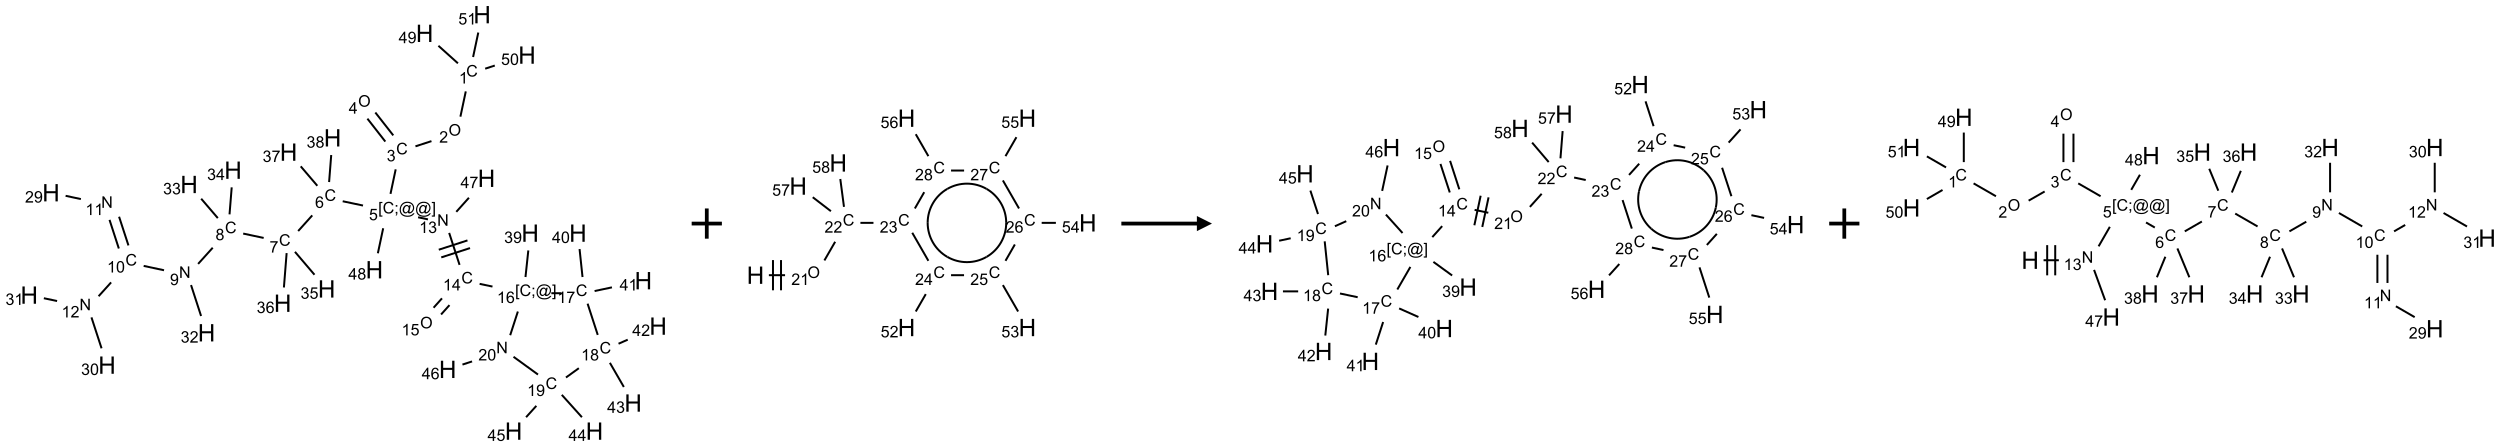 <?xml version="1.0" encoding="UTF-8"?>
<svg xmlns="http://www.w3.org/2000/svg" xmlns:xlink="http://www.w3.org/1999/xlink" width="1655" height="296" viewBox="0 0 1655 296">
<defs>
<g>
<g id="glyph-0-0">
<path d="M 1.332 0 L 1.332 -6.668 L 6.668 -6.668 L 6.668 0 Z M 1.5 -0.168 L 6.5 -0.168 L 6.5 -6.5 L 1.5 -6.5 Z M 1.5 -0.168 "/>
</g>
<g id="glyph-0-1">
<path d="M 6.27 -2.676 L 7.281 -2.422 C 7.07 -1.594 6.688 -0.961 6.137 -0.523 C 5.586 -0.086 4.914 0.129 4.121 0.129 C 3.297 0.129 2.629 -0.039 2.113 -0.371 C 1.598 -0.707 1.203 -1.191 0.934 -1.828 C 0.664 -2.465 0.531 -3.145 0.531 -3.875 C 0.531 -4.672 0.684 -5.363 0.988 -5.957 C 1.293 -6.547 1.723 -6.996 2.285 -7.305 C 2.844 -7.613 3.461 -7.766 4.137 -7.766 C 4.898 -7.766 5.543 -7.57 6.062 -7.184 C 6.582 -6.793 6.945 -6.246 7.152 -5.543 L 6.156 -5.309 C 5.98 -5.863 5.723 -6.266 5.387 -6.52 C 5.051 -6.773 4.625 -6.902 4.113 -6.902 C 3.527 -6.902 3.039 -6.762 2.645 -6.48 C 2.25 -6.199 1.973 -5.82 1.812 -5.348 C 1.652 -4.871 1.574 -4.383 1.574 -3.879 C 1.574 -3.23 1.668 -2.664 1.855 -2.18 C 2.047 -1.695 2.34 -1.332 2.738 -1.094 C 3.137 -0.855 3.57 -0.734 4.035 -0.734 C 4.602 -0.734 5.082 -0.898 5.473 -1.223 C 5.867 -1.551 6.133 -2.035 6.27 -2.676 Z M 6.27 -2.676 "/>
</g>
<g id="glyph-0-2">
<path d="M 3.973 0 L 3.035 0 L 3.035 -5.973 C 2.809 -5.758 2.516 -5.543 2.148 -5.328 C 1.781 -5.113 1.453 -4.953 1.16 -4.844 L 1.16 -5.75 C 1.684 -5.996 2.145 -6.297 2.535 -6.645 C 2.93 -6.996 3.207 -7.336 3.371 -7.668 L 3.973 -7.668 Z M 3.973 0 "/>
</g>
<g id="glyph-0-3">
<path d="M 0.516 -3.719 C 0.516 -4.984 0.855 -5.977 1.535 -6.695 C 2.215 -7.414 3.094 -7.77 4.172 -7.77 C 4.875 -7.77 5.512 -7.602 6.078 -7.266 C 6.645 -6.93 7.074 -6.461 7.371 -5.855 C 7.668 -5.254 7.816 -4.57 7.816 -3.809 C 7.816 -3.035 7.66 -2.34 7.348 -1.73 C 7.035 -1.117 6.594 -0.656 6.02 -0.34 C 5.449 -0.027 4.828 0.129 4.168 0.129 C 3.449 0.129 2.805 -0.043 2.238 -0.391 C 1.672 -0.738 1.246 -1.211 0.953 -1.812 C 0.66 -2.414 0.516 -3.047 0.516 -3.719 Z M 1.559 -3.703 C 1.559 -2.781 1.805 -2.059 2.301 -1.527 C 2.793 -1 3.414 -0.734 4.16 -0.734 C 4.922 -0.734 5.547 -1 6.039 -1.535 C 6.531 -2.07 6.777 -2.828 6.777 -3.812 C 6.777 -4.434 6.672 -4.977 6.461 -5.441 C 6.25 -5.902 5.945 -6.262 5.539 -6.52 C 5.133 -6.773 4.68 -6.902 4.176 -6.902 C 3.461 -6.902 2.848 -6.656 2.332 -6.164 C 1.816 -5.672 1.559 -4.852 1.559 -3.703 Z M 1.559 -3.703 "/>
</g>
<g id="glyph-0-4">
<path d="M 5.371 -0.902 L 5.371 0 L 0.324 0 C 0.316 -0.227 0.352 -0.441 0.434 -0.652 C 0.562 -0.996 0.766 -1.332 1.051 -1.668 C 1.332 -2 1.742 -2.387 2.277 -2.824 C 3.105 -3.504 3.668 -4.043 3.957 -4.441 C 4.25 -4.84 4.395 -5.215 4.395 -5.566 C 4.395 -5.938 4.262 -6.254 3.996 -6.508 C 3.73 -6.762 3.387 -6.891 2.957 -6.891 C 2.508 -6.891 2.145 -6.754 1.875 -6.484 C 1.605 -6.215 1.469 -5.84 1.465 -5.359 L 0.5 -5.457 C 0.566 -6.176 0.812 -6.727 1.246 -7.102 C 1.676 -7.477 2.254 -7.668 2.98 -7.668 C 3.711 -7.668 4.293 -7.465 4.719 -7.059 C 5.145 -6.652 5.359 -6.148 5.359 -5.547 C 5.359 -5.242 5.297 -4.941 5.172 -4.645 C 5.047 -4.352 4.84 -4.039 4.551 -3.715 C 4.262 -3.387 3.777 -2.938 3.105 -2.371 C 2.543 -1.898 2.18 -1.578 2.02 -1.41 C 1.859 -1.242 1.73 -1.07 1.625 -0.902 Z M 5.371 -0.902 "/>
</g>
<g id="glyph-0-5">
<path d="M 0.449 -2.016 L 1.387 -2.141 C 1.492 -1.609 1.676 -1.227 1.934 -0.992 C 2.191 -0.758 2.508 -0.641 2.879 -0.641 C 3.32 -0.641 3.695 -0.793 3.996 -1.098 C 4.301 -1.402 4.453 -1.781 4.453 -2.234 C 4.453 -2.664 4.312 -3.02 4.031 -3.301 C 3.75 -3.578 3.391 -3.719 2.957 -3.719 C 2.781 -3.719 2.562 -3.684 2.297 -3.613 L 2.402 -4.438 C 2.465 -4.43 2.516 -4.426 2.551 -4.426 C 2.949 -4.426 3.312 -4.531 3.629 -4.738 C 3.949 -4.949 4.109 -5.27 4.109 -5.703 C 4.109 -6.047 3.992 -6.332 3.762 -6.559 C 3.527 -6.785 3.227 -6.895 2.859 -6.895 C 2.496 -6.895 2.191 -6.781 1.949 -6.551 C 1.707 -6.324 1.547 -5.98 1.48 -5.52 L 0.543 -5.688 C 0.656 -6.316 0.918 -6.805 1.324 -7.148 C 1.73 -7.492 2.234 -7.668 2.84 -7.668 C 3.254 -7.668 3.641 -7.578 3.988 -7.398 C 4.34 -7.219 4.609 -6.977 4.793 -6.668 C 4.98 -6.359 5.074 -6.031 5.074 -5.684 C 5.074 -5.352 4.984 -5.051 4.809 -4.781 C 4.629 -4.512 4.367 -4.297 4.02 -4.137 C 4.473 -4.031 4.824 -3.816 5.074 -3.488 C 5.324 -3.16 5.449 -2.75 5.449 -2.254 C 5.449 -1.59 5.203 -1.023 4.719 -0.559 C 4.234 -0.098 3.617 0.137 2.875 0.137 C 2.203 0.137 1.648 -0.062 1.207 -0.465 C 0.762 -0.863 0.512 -1.379 0.449 -2.016 Z M 0.449 -2.016 "/>
</g>
<g id="glyph-0-6">
<path d="M 3.449 0 L 3.449 -1.828 L 0.137 -1.828 L 0.137 -2.688 L 3.621 -7.637 L 4.387 -7.637 L 4.387 -2.688 L 5.418 -2.688 L 5.418 -1.828 L 4.387 -1.828 L 4.387 0 Z M 3.449 -2.688 L 3.449 -6.129 L 1.059 -2.688 Z M 3.449 -2.688 "/>
</g>
<g id="glyph-0-7">
<path d="M 0.723 2.121 L 0.723 -7.637 L 2.793 -7.637 L 2.793 -6.859 L 1.66 -6.859 L 1.66 1.344 L 2.793 1.344 L 2.793 2.121 Z M 0.723 2.121 "/>
</g>
<g id="glyph-0-8">
<path d="M 0.949 -4.465 L 0.949 -5.531 L 2.016 -5.531 L 2.016 -4.465 Z M 0.949 0 L 0.949 -1.066 L 2.016 -1.066 L 2.016 0 C 2.016 0.391 1.945 0.711 1.809 0.949 C 1.668 1.191 1.449 1.379 1.145 1.512 L 0.887 1.109 C 1.082 1.023 1.23 0.895 1.324 0.727 C 1.418 0.559 1.469 0.316 1.48 0 Z M 0.949 0 "/>
</g>
<g id="glyph-0-9">
<path d="M 6.047 -0.848 C 5.82 -0.59 5.57 -0.379 5.289 -0.223 C 5.008 -0.062 4.73 0.016 4.449 0.016 C 4.141 0.016 3.84 -0.074 3.547 -0.254 C 3.254 -0.434 3.02 -0.715 2.836 -1.09 C 2.652 -1.465 2.562 -1.875 2.562 -2.324 C 2.562 -2.875 2.703 -3.43 2.988 -3.98 C 3.27 -4.535 3.621 -4.953 4.043 -5.23 C 4.461 -5.508 4.871 -5.645 5.266 -5.645 C 5.566 -5.645 5.855 -5.566 6.129 -5.41 C 6.402 -5.25 6.641 -5.012 6.84 -4.688 L 7.016 -5.496 L 7.949 -5.496 L 7.199 -2 C 7.094 -1.516 7.043 -1.246 7.043 -1.191 C 7.043 -1.098 7.078 -1.02 7.148 -0.949 C 7.219 -0.883 7.305 -0.848 7.406 -0.848 C 7.59 -0.848 7.832 -0.953 8.129 -1.168 C 8.527 -1.445 8.84 -1.816 9.07 -2.285 C 9.301 -2.75 9.418 -3.234 9.418 -3.73 C 9.418 -4.309 9.27 -4.852 8.973 -5.355 C 8.676 -5.859 8.23 -6.262 7.645 -6.562 C 7.055 -6.863 6.406 -7.016 5.691 -7.016 C 4.879 -7.016 4.137 -6.824 3.465 -6.445 C 2.793 -6.066 2.273 -5.52 1.902 -4.809 C 1.535 -4.098 1.348 -3.34 1.348 -2.527 C 1.348 -1.676 1.535 -0.941 1.902 -0.328 C 2.273 0.285 2.809 0.742 3.508 1.035 C 4.207 1.328 4.984 1.473 5.832 1.473 C 6.742 1.473 7.504 1.32 8.121 1.016 C 8.734 0.711 9.195 0.34 9.5 -0.098 L 10.441 -0.098 C 10.266 0.266 9.961 0.637 9.531 1.016 C 9.102 1.395 8.59 1.695 7.996 1.914 C 7.402 2.133 6.688 2.246 5.848 2.246 C 5.078 2.246 4.367 2.145 3.715 1.949 C 3.066 1.75 2.512 1.453 2.051 1.055 C 1.594 0.656 1.25 0.199 1.016 -0.316 C 0.723 -0.973 0.578 -1.684 0.578 -2.441 C 0.578 -3.289 0.75 -4.098 1.098 -4.863 C 1.523 -5.805 2.125 -6.527 2.902 -7.027 C 3.684 -7.527 4.629 -7.777 5.738 -7.777 C 6.602 -7.777 7.375 -7.602 8.059 -7.246 C 8.746 -6.895 9.285 -6.371 9.684 -5.672 C 10.02 -5.07 10.188 -4.418 10.188 -3.715 C 10.188 -2.707 9.832 -1.812 9.125 -1.031 C 8.492 -0.328 7.801 0.02 7.051 0.02 C 6.812 0.02 6.617 -0.016 6.473 -0.09 C 6.324 -0.16 6.215 -0.266 6.145 -0.402 C 6.102 -0.488 6.066 -0.637 6.047 -0.848 Z M 3.527 -2.262 C 3.527 -1.785 3.641 -1.414 3.863 -1.152 C 4.09 -0.887 4.348 -0.754 4.641 -0.754 C 4.836 -0.754 5.039 -0.812 5.254 -0.93 C 5.469 -1.047 5.676 -1.219 5.871 -1.449 C 6.066 -1.676 6.23 -1.969 6.355 -2.32 C 6.48 -2.672 6.543 -3.027 6.543 -3.379 C 6.543 -3.852 6.426 -4.219 6.191 -4.48 C 5.957 -4.738 5.672 -4.871 5.332 -4.871 C 5.109 -4.871 4.902 -4.812 4.707 -4.699 C 4.512 -4.586 4.32 -4.406 4.137 -4.156 C 3.953 -3.906 3.805 -3.602 3.691 -3.246 C 3.582 -2.887 3.527 -2.559 3.527 -2.262 Z M 3.527 -2.262 "/>
</g>
<g id="glyph-0-10">
<path d="M 2.27 2.121 L 0.203 2.121 L 0.203 1.344 L 1.332 1.344 L 1.332 -6.859 L 0.203 -6.859 L 0.203 -7.637 L 2.27 -7.637 Z M 2.27 2.121 "/>
</g>
<g id="glyph-0-11">
<path d="M 0.441 -2 L 1.426 -2.082 C 1.5 -1.605 1.668 -1.242 1.934 -1.004 C 2.199 -0.762 2.52 -0.641 2.895 -0.641 C 3.348 -0.641 3.73 -0.812 4.043 -1.152 C 4.355 -1.492 4.512 -1.941 4.512 -2.504 C 4.512 -3.039 4.359 -3.461 4.059 -3.77 C 3.758 -4.078 3.367 -4.234 2.879 -4.234 C 2.578 -4.234 2.305 -4.164 2.062 -4.027 C 1.82 -3.891 1.629 -3.715 1.488 -3.496 L 0.609 -3.609 L 1.348 -7.531 L 5.145 -7.531 L 5.145 -6.637 L 2.098 -6.637 L 1.688 -4.582 C 2.145 -4.902 2.625 -5.062 3.129 -5.062 C 3.797 -5.062 4.359 -4.832 4.816 -4.371 C 5.277 -3.91 5.504 -3.312 5.504 -2.59 C 5.504 -1.898 5.305 -1.301 4.902 -0.797 C 4.41 -0.18 3.742 0.129 2.895 0.129 C 2.199 0.129 1.633 -0.062 1.195 -0.453 C 0.758 -0.844 0.504 -1.359 0.441 -2 Z M 0.441 -2 "/>
</g>
<g id="glyph-0-12">
<path d="M 5.309 -5.766 L 4.375 -5.691 C 4.293 -6.059 4.172 -6.328 4.02 -6.496 C 3.766 -6.762 3.453 -6.895 3.082 -6.895 C 2.785 -6.895 2.523 -6.812 2.297 -6.645 C 2 -6.43 1.77 -6.117 1.598 -5.703 C 1.43 -5.289 1.34 -4.703 1.332 -3.938 C 1.559 -4.281 1.836 -4.535 2.16 -4.703 C 2.488 -4.871 2.828 -4.953 3.188 -4.953 C 3.812 -4.953 4.344 -4.723 4.785 -4.262 C 5.223 -3.801 5.441 -3.207 5.441 -2.48 C 5.441 -2 5.34 -1.555 5.133 -1.145 C 4.926 -0.73 4.641 -0.418 4.281 -0.199 C 3.922 0.02 3.512 0.129 3.051 0.129 C 2.27 0.129 1.633 -0.156 1.141 -0.73 C 0.648 -1.305 0.402 -2.254 0.402 -3.574 C 0.402 -5.051 0.672 -6.121 1.219 -6.793 C 1.695 -7.375 2.336 -7.668 3.141 -7.668 C 3.742 -7.668 4.234 -7.5 4.617 -7.16 C 5 -6.824 5.23 -6.359 5.309 -5.766 Z M 1.48 -2.473 C 1.48 -2.152 1.547 -1.844 1.684 -1.547 C 1.82 -1.25 2.016 -1.027 2.262 -0.871 C 2.508 -0.719 2.766 -0.641 3.035 -0.641 C 3.434 -0.641 3.773 -0.801 4.059 -1.121 C 4.344 -1.441 4.484 -1.875 4.484 -2.422 C 4.484 -2.949 4.344 -3.367 4.062 -3.668 C 3.781 -3.973 3.426 -4.125 3 -4.125 C 2.578 -4.125 2.219 -3.973 1.922 -3.668 C 1.625 -3.363 1.48 -2.969 1.48 -2.473 Z M 1.48 -2.473 "/>
</g>
<g id="glyph-0-13">
<path d="M 0.504 -6.637 L 0.504 -7.535 L 5.449 -7.535 L 5.449 -6.809 C 4.961 -6.289 4.48 -5.602 4.004 -4.746 C 3.527 -3.887 3.156 -3.004 2.895 -2.098 C 2.707 -1.461 2.59 -0.762 2.535 0 L 1.574 0 C 1.582 -0.602 1.703 -1.328 1.926 -2.176 C 2.152 -3.027 2.477 -3.848 2.898 -4.637 C 3.32 -5.426 3.77 -6.094 4.246 -6.637 Z M 0.504 -6.637 "/>
</g>
<g id="glyph-0-14">
<path d="M 1.887 -4.141 C 1.496 -4.281 1.207 -4.484 1.02 -4.75 C 0.832 -5.016 0.738 -5.328 0.738 -5.699 C 0.738 -6.254 0.938 -6.719 1.34 -7.098 C 1.738 -7.477 2.27 -7.668 2.934 -7.668 C 3.598 -7.668 4.137 -7.473 4.543 -7.086 C 4.949 -6.699 5.152 -6.227 5.152 -5.672 C 5.152 -5.316 5.059 -5.008 4.871 -4.746 C 4.688 -4.484 4.406 -4.281 4.027 -4.141 C 4.496 -3.988 4.852 -3.742 5.098 -3.402 C 5.34 -3.062 5.465 -2.656 5.465 -2.184 C 5.465 -1.531 5.234 -0.98 4.77 -0.535 C 4.309 -0.09 3.703 0.129 2.949 0.129 C 2.195 0.129 1.586 -0.094 1.125 -0.539 C 0.664 -0.984 0.434 -1.543 0.434 -2.207 C 0.434 -2.703 0.559 -3.121 0.809 -3.457 C 1.062 -3.793 1.422 -4.02 1.887 -4.141 Z M 1.699 -5.73 C 1.699 -5.367 1.812 -5.074 2.047 -4.844 C 2.281 -4.613 2.582 -4.5 2.953 -4.5 C 3.312 -4.5 3.609 -4.613 3.84 -4.84 C 4.07 -5.066 4.188 -5.348 4.188 -5.676 C 4.188 -6.02 4.07 -6.309 3.832 -6.543 C 3.594 -6.777 3.297 -6.895 2.941 -6.895 C 2.586 -6.895 2.289 -6.781 2.051 -6.551 C 1.816 -6.324 1.699 -6.047 1.699 -5.73 Z M 1.395 -2.203 C 1.395 -1.938 1.461 -1.676 1.586 -1.426 C 1.711 -1.176 1.902 -0.984 2.152 -0.848 C 2.402 -0.711 2.672 -0.641 2.957 -0.641 C 3.406 -0.641 3.777 -0.785 4.066 -1.074 C 4.359 -1.363 4.504 -1.727 4.504 -2.172 C 4.504 -2.625 4.355 -2.996 4.055 -3.293 C 3.754 -3.586 3.379 -3.734 2.926 -3.734 C 2.484 -3.734 2.121 -3.59 1.832 -3.297 C 1.543 -3.004 1.395 -2.641 1.395 -2.203 Z M 1.395 -2.203 "/>
</g>
<g id="glyph-0-15">
<path d="M 0.812 0 L 0.812 -7.637 L 1.848 -7.637 L 5.859 -1.641 L 5.859 -7.637 L 6.828 -7.637 L 6.828 0 L 5.793 0 L 1.781 -6 L 1.781 0 Z M 0.812 0 "/>
</g>
<g id="glyph-0-16">
<path d="M 0.582 -1.766 L 1.484 -1.848 C 1.562 -1.426 1.707 -1.117 1.922 -0.926 C 2.137 -0.734 2.414 -0.641 2.75 -0.641 C 3.039 -0.641 3.289 -0.707 3.508 -0.84 C 3.727 -0.973 3.902 -1.148 4.043 -1.367 C 4.18 -1.586 4.297 -1.887 4.391 -2.262 C 4.484 -2.637 4.531 -3.016 4.531 -3.406 C 4.531 -3.449 4.531 -3.512 4.527 -3.594 C 4.34 -3.297 4.082 -3.055 3.758 -2.867 C 3.434 -2.68 3.082 -2.59 2.703 -2.59 C 2.07 -2.59 1.535 -2.816 1.098 -3.277 C 0.66 -3.734 0.441 -4.34 0.441 -5.09 C 0.441 -5.863 0.672 -6.484 1.129 -6.957 C 1.586 -7.43 2.156 -7.668 2.844 -7.668 C 3.34 -7.668 3.793 -7.531 4.207 -7.266 C 4.617 -7 4.93 -6.617 5.145 -6.121 C 5.355 -5.629 5.465 -4.91 5.465 -3.973 C 5.465 -2.996 5.359 -2.223 5.145 -1.645 C 4.934 -1.066 4.617 -0.625 4.199 -0.324 C 3.781 -0.02 3.293 0.129 2.73 0.129 C 2.133 0.129 1.645 -0.035 1.266 -0.367 C 0.887 -0.699 0.66 -1.164 0.582 -1.766 Z M 4.422 -5.137 C 4.422 -5.676 4.277 -6.102 3.992 -6.418 C 3.707 -6.734 3.359 -6.891 2.957 -6.891 C 2.543 -6.891 2.18 -6.719 1.871 -6.379 C 1.562 -6.039 1.406 -5.598 1.406 -5.059 C 1.406 -4.57 1.555 -4.176 1.848 -3.871 C 2.141 -3.566 2.5 -3.418 2.934 -3.418 C 3.367 -3.418 3.723 -3.57 4.004 -3.871 C 4.281 -4.176 4.422 -4.598 4.422 -5.137 Z M 4.422 -5.137 "/>
</g>
<g id="glyph-0-17">
<path d="M 0.441 -3.766 C 0.441 -4.668 0.535 -5.395 0.723 -5.945 C 0.906 -6.496 1.184 -6.922 1.551 -7.219 C 1.918 -7.516 2.375 -7.668 2.934 -7.668 C 3.344 -7.668 3.703 -7.586 4.012 -7.418 C 4.32 -7.254 4.574 -7.016 4.777 -6.707 C 4.977 -6.395 5.137 -6.016 5.25 -5.57 C 5.363 -5.125 5.422 -4.523 5.422 -3.766 C 5.422 -2.871 5.328 -2.148 5.145 -1.598 C 4.961 -1.047 4.688 -0.621 4.32 -0.32 C 3.953 -0.02 3.492 0.129 2.934 0.129 C 2.195 0.129 1.617 -0.133 1.199 -0.66 C 0.695 -1.297 0.441 -2.332 0.441 -3.766 Z M 1.406 -3.766 C 1.406 -2.512 1.555 -1.68 1.848 -1.262 C 2.141 -0.848 2.5 -0.641 2.934 -0.641 C 3.363 -0.641 3.727 -0.848 4.02 -1.266 C 4.312 -1.684 4.457 -2.516 4.457 -3.766 C 4.457 -5.023 4.312 -5.859 4.02 -6.27 C 3.727 -6.684 3.359 -6.891 2.922 -6.891 C 2.492 -6.891 2.148 -6.707 1.891 -6.344 C 1.566 -5.879 1.406 -5.02 1.406 -3.766 Z M 1.406 -3.766 "/>
</g>
<g id="glyph-1-0">
<path d="M 2 0 L 2 -10 L 10 -10 L 10 0 Z M 2.25 -0.25 L 9.75 -0.25 L 9.75 -9.75 L 2.25 -9.75 Z M 2.25 -0.25 "/>
</g>
<g id="glyph-1-1">
<path d="M 1.281 0 L 1.281 -11.453 L 2.797 -11.453 L 2.797 -6.75 L 8.75 -6.75 L 8.75 -11.453 L 10.266 -11.453 L 10.266 0 L 8.75 0 L 8.75 -5.398 L 2.797 -5.398 L 2.797 0 Z M 1.281 0 "/>
</g>
</g>
</defs>
<path fill="none" stroke-width="0.033" stroke-linecap="butt" stroke-linejoin="miter" stroke="rgb(0%, 0%, 0%)" stroke-opacity="1" stroke-miterlimit="10" d="M 7.225 1.27 L 7.136 1.688 " transform="matrix(40, 0, 0, 40, 19.348, 9.709)"/>
<path fill="none" stroke-width="0.033" stroke-linecap="butt" stroke-linejoin="miter" stroke="rgb(0%, 0%, 0%)" stroke-opacity="1" stroke-miterlimit="10" d="M 6.657 2.093 L 6.392 2.179 " transform="matrix(40, 0, 0, 40, 19.348, 9.709)"/>
<path fill="none" stroke-width="0.033" stroke-linecap="butt" stroke-linejoin="miter" stroke="rgb(0%, 0%, 0%)" stroke-opacity="1" stroke-miterlimit="10" d="M 6.025 1.998 L 5.728 1.619 " transform="matrix(40, 0, 0, 40, 19.348, 9.709)"/>
<path fill="none" stroke-width="0.033" stroke-linecap="butt" stroke-linejoin="miter" stroke="rgb(0%, 0%, 0%)" stroke-opacity="1" stroke-miterlimit="10" d="M 5.893 2.1 L 5.597 1.721 " transform="matrix(40, 0, 0, 40, 19.348, 9.709)"/>
<path fill="none" stroke-width="0.033" stroke-linecap="butt" stroke-linejoin="miter" stroke="rgb(0%, 0%, 0%)" stroke-opacity="1" stroke-miterlimit="10" d="M 6.065 2.56 L 5.979 2.966 " transform="matrix(40, 0, 0, 40, 19.348, 9.709)"/>
<path fill="none" stroke-width="0.033" stroke-linecap="butt" stroke-linejoin="miter" stroke="rgb(0%, 0%, 0%)" stroke-opacity="1" stroke-miterlimit="10" d="M 5.524 3.159 L 5.188 3.088 " transform="matrix(40, 0, 0, 40, 19.348, 9.709)"/>
<path fill="none" stroke-width="0.033" stroke-linecap="butt" stroke-linejoin="miter" stroke="rgb(0%, 0%, 0%)" stroke-opacity="1" stroke-miterlimit="10" d="M 4.684 3.322 L 4.451 3.581 " transform="matrix(40, 0, 0, 40, 19.348, 9.709)"/>
<path fill="none" stroke-width="0.033" stroke-linecap="butt" stroke-linejoin="miter" stroke="rgb(0%, 0%, 0%)" stroke-opacity="1" stroke-miterlimit="10" d="M 3.88 3.695 L 3.541 3.623 " transform="matrix(40, 0, 0, 40, 19.348, 9.709)"/>
<path fill="none" stroke-width="0.033" stroke-linecap="butt" stroke-linejoin="miter" stroke="rgb(0%, 0%, 0%)" stroke-opacity="1" stroke-miterlimit="10" d="M 3.037 3.857 L 2.795 4.125 " transform="matrix(40, 0, 0, 40, 19.348, 9.709)"/>
<path fill="none" stroke-width="0.033" stroke-linecap="butt" stroke-linejoin="miter" stroke="rgb(0%, 0%, 0%)" stroke-opacity="1" stroke-miterlimit="10" d="M 2.231 4.23 L 1.894 4.158 " transform="matrix(40, 0, 0, 40, 19.348, 9.709)"/>
<path fill="none" stroke-width="0.033" stroke-linecap="butt" stroke-linejoin="miter" stroke="rgb(0%, 0%, 0%)" stroke-opacity="1" stroke-miterlimit="10" d="M 1.642 3.819 L 1.487 3.344 " transform="matrix(40, 0, 0, 40, 19.348, 9.709)"/>
<path fill="none" stroke-width="0.033" stroke-linecap="butt" stroke-linejoin="miter" stroke="rgb(0%, 0%, 0%)" stroke-opacity="1" stroke-miterlimit="10" d="M 1.483 3.87 L 1.329 3.396 " transform="matrix(40, 0, 0, 40, 19.348, 9.709)"/>
<path fill="none" stroke-width="0.033" stroke-linecap="butt" stroke-linejoin="miter" stroke="rgb(0%, 0%, 0%)" stroke-opacity="1" stroke-miterlimit="10" d="M 0.855 3.052 L 0.602 2.998 " transform="matrix(40, 0, 0, 40, 19.348, 9.709)"/>
<path fill="none" stroke-width="0.033" stroke-linecap="butt" stroke-linejoin="miter" stroke="rgb(0%, 0%, 0%)" stroke-opacity="1" stroke-miterlimit="10" d="M 1.355 4.431 L 1.148 4.66 " transform="matrix(40, 0, 0, 40, 19.348, 9.709)"/>
<path fill="none" stroke-width="0.033" stroke-linecap="butt" stroke-linejoin="miter" stroke="rgb(0%, 0%, 0%)" stroke-opacity="1" stroke-miterlimit="10" d="M 1.03 5.01 L 1.197 5.522 " transform="matrix(40, 0, 0, 40, 19.348, 9.709)"/>
<path fill="none" stroke-width="0.033" stroke-linecap="butt" stroke-linejoin="miter" stroke="rgb(0%, 0%, 0%)" stroke-opacity="1" stroke-miterlimit="10" d="M 0.461 4.739 L 0.242 4.693 " transform="matrix(40, 0, 0, 40, 19.348, 9.709)"/>
<path fill="none" stroke-width="0.033" stroke-linecap="butt" stroke-linejoin="miter" stroke="rgb(0%, 0%, 0%)" stroke-opacity="1" stroke-miterlimit="10" d="M 2.678 4.475 L 2.844 4.987 " transform="matrix(40, 0, 0, 40, 19.348, 9.709)"/>
<path fill="none" stroke-width="0.033" stroke-linecap="butt" stroke-linejoin="miter" stroke="rgb(0%, 0%, 0%)" stroke-opacity="1" stroke-miterlimit="10" d="M 3.121 3.367 L 2.846 3.046 " transform="matrix(40, 0, 0, 40, 19.348, 9.709)"/>
<path fill="none" stroke-width="0.033" stroke-linecap="butt" stroke-linejoin="miter" stroke="rgb(0%, 0%, 0%)" stroke-opacity="1" stroke-miterlimit="10" d="M 3.315 3.305 L 3.351 2.858 " transform="matrix(40, 0, 0, 40, 19.348, 9.709)"/>
<path fill="none" stroke-width="0.033" stroke-linecap="butt" stroke-linejoin="miter" stroke="rgb(0%, 0%, 0%)" stroke-opacity="1" stroke-miterlimit="10" d="M 4.398 3.925 L 4.721 4.304 " transform="matrix(40, 0, 0, 40, 19.348, 9.709)"/>
<path fill="none" stroke-width="0.033" stroke-linecap="butt" stroke-linejoin="miter" stroke="rgb(0%, 0%, 0%)" stroke-opacity="1" stroke-miterlimit="10" d="M 4.26 3.946 L 4.215 4.515 " transform="matrix(40, 0, 0, 40, 19.348, 9.709)"/>
<path fill="none" stroke-width="0.033" stroke-linecap="butt" stroke-linejoin="miter" stroke="rgb(0%, 0%, 0%)" stroke-opacity="1" stroke-miterlimit="10" d="M 4.768 2.832 L 4.493 2.51 " transform="matrix(40, 0, 0, 40, 19.348, 9.709)"/>
<path fill="none" stroke-width="0.033" stroke-linecap="butt" stroke-linejoin="miter" stroke="rgb(0%, 0%, 0%)" stroke-opacity="1" stroke-miterlimit="10" d="M 4.963 2.77 L 4.998 2.323 " transform="matrix(40, 0, 0, 40, 19.348, 9.709)"/>
<path fill="none" stroke-width="0.033" stroke-linecap="butt" stroke-linejoin="miter" stroke="rgb(0%, 0%, 0%)" stroke-opacity="1" stroke-miterlimit="10" d="M 6.436 3.353 L 6.599 3.388 " transform="matrix(40, 0, 0, 40, 19.348, 9.709)"/>
<path fill="none" stroke-width="0.033" stroke-linecap="butt" stroke-linejoin="miter" stroke="rgb(0%, 0%, 0%)" stroke-opacity="1" stroke-miterlimit="10" d="M 6.95 3.612 L 7.122 4.141 " transform="matrix(40, 0, 0, 40, 19.348, 9.709)"/>
<path fill="none" stroke-width="0.033" stroke-linecap="butt" stroke-linejoin="miter" stroke="rgb(0%, 0%, 0%)" stroke-opacity="1" stroke-miterlimit="10" d="M 6.819 4.017 L 7.295 3.863 " transform="matrix(40, 0, 0, 40, 19.348, 9.709)"/>
<path fill="none" stroke-width="0.033" stroke-linecap="butt" stroke-linejoin="miter" stroke="rgb(0%, 0%, 0%)" stroke-opacity="1" stroke-miterlimit="10" d="M 6.778 3.89 L 7.253 3.736 " transform="matrix(40, 0, 0, 40, 19.348, 9.709)"/>
<path fill="none" stroke-width="0.033" stroke-linecap="butt" stroke-linejoin="miter" stroke="rgb(0%, 0%, 0%)" stroke-opacity="1" stroke-miterlimit="10" d="M 6.831 4.695 L 6.692 4.85 " transform="matrix(40, 0, 0, 40, 19.348, 9.709)"/>
<path fill="none" stroke-width="0.033" stroke-linecap="butt" stroke-linejoin="miter" stroke="rgb(0%, 0%, 0%)" stroke-opacity="1" stroke-miterlimit="10" d="M 6.955 4.807 L 6.816 4.962 " transform="matrix(40, 0, 0, 40, 19.348, 9.709)"/>
<path fill="none" stroke-width="0.033" stroke-linecap="butt" stroke-linejoin="miter" stroke="rgb(0%, 0%, 0%)" stroke-opacity="1" stroke-miterlimit="10" d="M 7.454 4.455 L 7.667 4.5 " transform="matrix(40, 0, 0, 40, 19.348, 9.709)"/>
<path fill="none" stroke-width="0.033" stroke-linecap="butt" stroke-linejoin="miter" stroke="rgb(0%, 0%, 0%)" stroke-opacity="1" stroke-miterlimit="10" d="M 8.213 4.342 L 8.26 3.902 " transform="matrix(40, 0, 0, 40, 19.348, 9.709)"/>
<path fill="none" stroke-width="0.033" stroke-linecap="butt" stroke-linejoin="miter" stroke="rgb(0%, 0%, 0%)" stroke-opacity="1" stroke-miterlimit="10" d="M 8.641 4.61 L 8.808 4.61 " transform="matrix(40, 0, 0, 40, 19.348, 9.709)"/>
<path fill="none" stroke-width="0.033" stroke-linecap="butt" stroke-linejoin="miter" stroke="rgb(0%, 0%, 0%)" stroke-opacity="1" stroke-miterlimit="10" d="M 9.157 4.342 L 9.108 3.879 " transform="matrix(40, 0, 0, 40, 19.348, 9.709)"/>
<path fill="none" stroke-width="0.033" stroke-linecap="butt" stroke-linejoin="miter" stroke="rgb(0%, 0%, 0%)" stroke-opacity="1" stroke-miterlimit="10" d="M 9.357 4.574 L 9.644 4.513 " transform="matrix(40, 0, 0, 40, 19.348, 9.709)"/>
<path fill="none" stroke-width="0.033" stroke-linecap="butt" stroke-linejoin="miter" stroke="rgb(0%, 0%, 0%)" stroke-opacity="1" stroke-miterlimit="10" d="M 9.241 4.783 L 9.409 5.3 " transform="matrix(40, 0, 0, 40, 19.348, 9.709)"/>
<path fill="none" stroke-width="0.033" stroke-linecap="butt" stroke-linejoin="miter" stroke="rgb(0%, 0%, 0%)" stroke-opacity="1" stroke-miterlimit="10" d="M 9.753 5.446 L 9.905 5.379 " transform="matrix(40, 0, 0, 40, 19.348, 9.709)"/>
<path fill="none" stroke-width="0.033" stroke-linecap="butt" stroke-linejoin="miter" stroke="rgb(0%, 0%, 0%)" stroke-opacity="1" stroke-miterlimit="10" d="M 9.61 5.762 L 9.841 6.162 " transform="matrix(40, 0, 0, 40, 19.348, 9.709)"/>
<path fill="none" stroke-width="0.033" stroke-linecap="butt" stroke-linejoin="miter" stroke="rgb(0%, 0%, 0%)" stroke-opacity="1" stroke-miterlimit="10" d="M 9.096 5.851 L 8.883 6.005 " transform="matrix(40, 0, 0, 40, 19.348, 9.709)"/>
<path fill="none" stroke-width="0.033" stroke-linecap="butt" stroke-linejoin="miter" stroke="rgb(0%, 0%, 0%)" stroke-opacity="1" stroke-miterlimit="10" d="M 8.814 6.292 L 9.147 6.662 " transform="matrix(40, 0, 0, 40, 19.348, 9.709)"/>
<path fill="none" stroke-width="0.033" stroke-linecap="butt" stroke-linejoin="miter" stroke="rgb(0%, 0%, 0%)" stroke-opacity="1" stroke-miterlimit="10" d="M 8.393 6.474 L 8.223 6.662 " transform="matrix(40, 0, 0, 40, 19.348, 9.709)"/>
<path fill="none" stroke-width="0.033" stroke-linecap="butt" stroke-linejoin="miter" stroke="rgb(0%, 0%, 0%)" stroke-opacity="1" stroke-miterlimit="10" d="M 8.42 5.956 L 8.015 5.662 " transform="matrix(40, 0, 0, 40, 19.348, 9.709)"/>
<path fill="none" stroke-width="0.033" stroke-linecap="butt" stroke-linejoin="miter" stroke="rgb(0%, 0%, 0%)" stroke-opacity="1" stroke-miterlimit="10" d="M 7.96 5.305 L 8.087 4.913 " transform="matrix(40, 0, 0, 40, 19.348, 9.709)"/>
<path fill="none" stroke-width="0.033" stroke-linecap="butt" stroke-linejoin="miter" stroke="rgb(0%, 0%, 0%)" stroke-opacity="1" stroke-miterlimit="10" d="M 7.329 5.739 L 7.17 5.791 " transform="matrix(40, 0, 0, 40, 19.348, 9.709)"/>
<path fill="none" stroke-width="0.033" stroke-linecap="butt" stroke-linejoin="miter" stroke="rgb(0%, 0%, 0%)" stroke-opacity="1" stroke-miterlimit="10" d="M 7.068 3.263 L 7.277 3.03 " transform="matrix(40, 0, 0, 40, 19.348, 9.709)"/>
<path fill="none" stroke-width="0.033" stroke-linecap="butt" stroke-linejoin="miter" stroke="rgb(0%, 0%, 0%)" stroke-opacity="1" stroke-miterlimit="10" d="M 5.858 3.535 L 5.77 3.949 " transform="matrix(40, 0, 0, 40, 19.348, 9.709)"/>
<path fill="none" stroke-width="0.033" stroke-linecap="butt" stroke-linejoin="miter" stroke="rgb(0%, 0%, 0%)" stroke-opacity="1" stroke-miterlimit="10" d="M 7.095 0.805 L 6.772 0.515 " transform="matrix(40, 0, 0, 40, 19.348, 9.709)"/>
<path fill="none" stroke-width="0.033" stroke-linecap="butt" stroke-linejoin="miter" stroke="rgb(0%, 0%, 0%)" stroke-opacity="1" stroke-miterlimit="10" d="M 7.546 0.894 L 7.705 0.842 " transform="matrix(40, 0, 0, 40, 19.348, 9.709)"/>
<path fill="none" stroke-width="0.033" stroke-linecap="butt" stroke-linejoin="miter" stroke="rgb(0%, 0%, 0%)" stroke-opacity="1" stroke-miterlimit="10" d="M 7.346 0.701 L 7.432 0.296 " transform="matrix(40, 0, 0, 40, 19.348, 9.709)"/>
<g fill="rgb(0%, 0%, 0%)" fill-opacity="1">
<use xlink:href="#glyph-0-1" x="308.605" y="50.68"/>
</g>
<g fill="rgb(0%, 0%, 0%)" fill-opacity="1">
<use xlink:href="#glyph-0-2" x="303.824" y="55.316"/>
</g>
<g fill="rgb(0%, 0%, 0%)" fill-opacity="1">
<use xlink:href="#glyph-0-3" x="296.93" y="89.809"/>
</g>
<g fill="rgb(0%, 0%, 0%)" fill-opacity="1">
<use xlink:href="#glyph-0-4" x="290.742" y="94.441"/>
</g>
<g fill="rgb(0%, 0%, 0%)" fill-opacity="1">
<use xlink:href="#glyph-0-1" x="262.246" y="102.168"/>
</g>
<g fill="rgb(0%, 0%, 0%)" fill-opacity="1">
<use xlink:href="#glyph-0-5" x="255.996" y="106.801"/>
</g>
<g fill="rgb(0%, 0%, 0%)" fill-opacity="1">
<use xlink:href="#glyph-0-3" x="237.082" y="70.648"/>
</g>
<g fill="rgb(0%, 0%, 0%)" fill-opacity="1">
<use xlink:href="#glyph-0-6" x="230.848" y="75.25"/>
</g>
<g fill="rgb(0%, 0%, 0%)" fill-opacity="1">
<use xlink:href="#glyph-0-7" x="250.359" y="141.301"/>
<use xlink:href="#glyph-0-1" x="253.323" y="141.301"/>
<use xlink:href="#glyph-0-8" x="261.026" y="141.301"/>
<use xlink:href="#glyph-0-9" x="263.99" y="141.301"/>
<use xlink:href="#glyph-0-9" x="274.818" y="141.301"/>
<use xlink:href="#glyph-0-10" x="285.646" y="141.301"/>
</g>
<g fill="rgb(0%, 0%, 0%)" fill-opacity="1">
<use xlink:href="#glyph-0-11" x="244.246" y="145.797"/>
</g>
<g fill="rgb(0%, 0%, 0%)" fill-opacity="1">
<use xlink:href="#glyph-0-1" x="214.805" y="132.977"/>
</g>
<g fill="rgb(0%, 0%, 0%)" fill-opacity="1">
<use xlink:href="#glyph-0-12" x="208.559" y="137.613"/>
</g>
<g fill="rgb(0%, 0%, 0%)" fill-opacity="1">
<use xlink:href="#glyph-0-1" x="184.664" y="162.703"/>
</g>
<g fill="rgb(0%, 0%, 0%)" fill-opacity="1">
<use xlink:href="#glyph-0-13" x="178.41" y="167.207"/>
</g>
<g fill="rgb(0%, 0%, 0%)" fill-opacity="1">
<use xlink:href="#glyph-0-1" x="148.914" y="154.387"/>
</g>
<g fill="rgb(0%, 0%, 0%)" fill-opacity="1">
<use xlink:href="#glyph-0-14" x="142.645" y="159.02"/>
</g>
<g fill="rgb(0%, 0%, 0%)" fill-opacity="1">
<use xlink:href="#glyph-0-15" x="118.492" y="183.977"/>
</g>
<g fill="rgb(0%, 0%, 0%)" fill-opacity="1">
<use xlink:href="#glyph-0-16" x="112.504" y="188.746"/>
</g>
<g fill="rgb(0%, 0%, 0%)" fill-opacity="1">
<use xlink:href="#glyph-0-1" x="83.02" y="175.793"/>
</g>
<g fill="rgb(0%, 0%, 0%)" fill-opacity="1">
<use xlink:href="#glyph-0-2" x="70.863" y="180.43"/>
<use xlink:href="#glyph-0-17" x="76.796" y="180.43"/>
</g>
<g fill="rgb(0%, 0%, 0%)" fill-opacity="1">
<use xlink:href="#glyph-0-15" x="67.004" y="137.621"/>
</g>
<g fill="rgb(0%, 0%, 0%)" fill-opacity="1">
<use xlink:href="#glyph-0-2" x="56.574" y="142.387"/>
<use xlink:href="#glyph-0-2" x="62.507" y="142.387"/>
</g>
<g fill="rgb(0%, 0%, 0%)" fill-opacity="1">
<use xlink:href="#glyph-1-1" x="27.98" y="133.32"/>
</g>
<g fill="rgb(0%, 0%, 0%)" fill-opacity="1">
<use xlink:href="#glyph-0-4" x="16.531" y="134.109"/>
<use xlink:href="#glyph-0-16" x="22.464" y="134.109"/>
</g>
<g fill="rgb(0%, 0%, 0%)" fill-opacity="1">
<use xlink:href="#glyph-0-15" x="52.602" y="205.387"/>
</g>
<g fill="rgb(0%, 0%, 0%)" fill-opacity="1">
<use xlink:href="#glyph-0-2" x="40.773" y="210.156"/>
<use xlink:href="#glyph-0-4" x="46.706" y="210.156"/>
</g>
<g fill="rgb(0%, 0%, 0%)" fill-opacity="1">
<use xlink:href="#glyph-1-1" x="65.062" y="247.445"/>
</g>
<g fill="rgb(0%, 0%, 0%)" fill-opacity="1">
<use xlink:href="#glyph-0-5" x="53.656" y="248.238"/>
<use xlink:href="#glyph-0-17" x="59.589" y="248.238"/>
</g>
<g fill="rgb(0%, 0%, 0%)" fill-opacity="1">
<use xlink:href="#glyph-1-1" x="13.574" y="201.086"/>
</g>
<g fill="rgb(0%, 0%, 0%)" fill-opacity="1">
<use xlink:href="#glyph-0-5" x="3.617" y="201.879"/>
<use xlink:href="#glyph-0-2" x="9.549" y="201.879"/>
</g>
<g fill="rgb(0%, 0%, 0%)" fill-opacity="1">
<use xlink:href="#glyph-1-1" x="130.953" y="226.035"/>
</g>
<g fill="rgb(0%, 0%, 0%)" fill-opacity="1">
<use xlink:href="#glyph-0-5" x="119.598" y="226.828"/>
<use xlink:href="#glyph-0-4" x="125.53" y="226.828"/>
</g>
<g fill="rgb(0%, 0%, 0%)" fill-opacity="1">
<use xlink:href="#glyph-1-1" x="119.379" y="127.852"/>
</g>
<g fill="rgb(0%, 0%, 0%)" fill-opacity="1">
<use xlink:href="#glyph-0-5" x="107.945" y="128.645"/>
<use xlink:href="#glyph-0-5" x="113.878" y="128.645"/>
</g>
<g fill="rgb(0%, 0%, 0%)" fill-opacity="1">
<use xlink:href="#glyph-1-1" x="148.496" y="118.391"/>
</g>
<g fill="rgb(0%, 0%, 0%)" fill-opacity="1">
<use xlink:href="#glyph-0-5" x="137.094" y="119.184"/>
<use xlink:href="#glyph-0-6" x="143.026" y="119.184"/>
</g>
<g fill="rgb(0%, 0%, 0%)" fill-opacity="1">
<use xlink:href="#glyph-1-1" x="210.461" y="197"/>
</g>
<g fill="rgb(0%, 0%, 0%)" fill-opacity="1">
<use xlink:href="#glyph-0-5" x="198.969" y="197.793"/>
<use xlink:href="#glyph-0-11" x="204.901" y="197.793"/>
</g>
<g fill="rgb(0%, 0%, 0%)" fill-opacity="1">
<use xlink:href="#glyph-1-1" x="181.344" y="206.461"/>
</g>
<g fill="rgb(0%, 0%, 0%)" fill-opacity="1">
<use xlink:href="#glyph-0-5" x="169.918" y="207.254"/>
<use xlink:href="#glyph-0-12" x="175.85" y="207.254"/>
</g>
<g fill="rgb(0%, 0%, 0%)" fill-opacity="1">
<use xlink:href="#glyph-1-1" x="185.27" y="106.441"/>
</g>
<g fill="rgb(0%, 0%, 0%)" fill-opacity="1">
<use xlink:href="#glyph-0-5" x="173.836" y="107.234"/>
<use xlink:href="#glyph-0-13" x="179.768" y="107.234"/>
</g>
<g fill="rgb(0%, 0%, 0%)" fill-opacity="1">
<use xlink:href="#glyph-1-1" x="214.387" y="96.98"/>
</g>
<g fill="rgb(0%, 0%, 0%)" fill-opacity="1">
<use xlink:href="#glyph-0-5" x="202.938" y="97.773"/>
<use xlink:href="#glyph-0-14" x="208.87" y="97.773"/>
</g>
<g fill="rgb(0%, 0%, 0%)" fill-opacity="1">
<use xlink:href="#glyph-0-15" x="289.398" y="149.477"/>
</g>
<g fill="rgb(0%, 0%, 0%)" fill-opacity="1">
<use xlink:href="#glyph-0-2" x="277.496" y="154.246"/>
<use xlink:href="#glyph-0-5" x="283.428" y="154.246"/>
</g>
<g fill="rgb(0%, 0%, 0%)" fill-opacity="1">
<use xlink:href="#glyph-0-1" x="305.414" y="187.652"/>
</g>
<g fill="rgb(0%, 0%, 0%)" fill-opacity="1">
<use xlink:href="#glyph-0-2" x="293.262" y="192.285"/>
<use xlink:href="#glyph-0-6" x="299.194" y="192.285"/>
</g>
<g fill="rgb(0%, 0%, 0%)" fill-opacity="1">
<use xlink:href="#glyph-0-3" x="278.113" y="217.379"/>
</g>
<g fill="rgb(0%, 0%, 0%)" fill-opacity="1">
<use xlink:href="#glyph-0-2" x="265.855" y="222.012"/>
<use xlink:href="#glyph-0-11" x="271.788" y="222.012"/>
</g>
<g fill="rgb(0%, 0%, 0%)" fill-opacity="1">
<use xlink:href="#glyph-0-7" x="340.973" y="195.977"/>
<use xlink:href="#glyph-0-1" x="343.936" y="195.977"/>
<use xlink:href="#glyph-0-8" x="351.639" y="195.977"/>
<use xlink:href="#glyph-0-9" x="354.603" y="195.977"/>
<use xlink:href="#glyph-0-10" x="365.431" y="195.977"/>
</g>
<g fill="rgb(0%, 0%, 0%)" fill-opacity="1">
<use xlink:href="#glyph-0-2" x="328.988" y="200.602"/>
<use xlink:href="#glyph-0-12" x="334.921" y="200.602"/>
</g>
<g fill="rgb(0%, 0%, 0%)" fill-opacity="1">
<use xlink:href="#glyph-1-1" x="345.168" y="160.07"/>
</g>
<g fill="rgb(0%, 0%, 0%)" fill-opacity="1">
<use xlink:href="#glyph-0-5" x="333.719" y="160.863"/>
<use xlink:href="#glyph-0-16" x="339.651" y="160.863"/>
</g>
<g fill="rgb(0%, 0%, 0%)" fill-opacity="1">
<use xlink:href="#glyph-0-1" x="381.168" y="195.969"/>
</g>
<g fill="rgb(0%, 0%, 0%)" fill-opacity="1">
<use xlink:href="#glyph-0-2" x="368.98" y="200.602"/>
<use xlink:href="#glyph-0-13" x="374.913" y="200.602"/>
</g>
<g fill="rgb(0%, 0%, 0%)" fill-opacity="1">
<use xlink:href="#glyph-1-1" x="376.805" y="160.07"/>
</g>
<g fill="rgb(0%, 0%, 0%)" fill-opacity="1">
<use xlink:href="#glyph-0-6" x="365.398" y="160.863"/>
<use xlink:href="#glyph-0-17" x="371.331" y="160.863"/>
</g>
<g fill="rgb(0%, 0%, 0%)" fill-opacity="1">
<use xlink:href="#glyph-1-1" x="420.113" y="191.535"/>
</g>
<g fill="rgb(0%, 0%, 0%)" fill-opacity="1">
<use xlink:href="#glyph-0-6" x="410.152" y="192.324"/>
<use xlink:href="#glyph-0-2" x="416.085" y="192.324"/>
</g>
<g fill="rgb(0%, 0%, 0%)" fill-opacity="1">
<use xlink:href="#glyph-0-1" x="396.902" y="234.008"/>
</g>
<g fill="rgb(0%, 0%, 0%)" fill-opacity="1">
<use xlink:href="#glyph-0-2" x="384.703" y="238.645"/>
<use xlink:href="#glyph-0-14" x="390.635" y="238.645"/>
</g>
<g fill="rgb(0%, 0%, 0%)" fill-opacity="1">
<use xlink:href="#glyph-1-1" x="429.891" y="221.621"/>
</g>
<g fill="rgb(0%, 0%, 0%)" fill-opacity="1">
<use xlink:href="#glyph-0-6" x="418.535" y="222.414"/>
<use xlink:href="#glyph-0-4" x="424.467" y="222.414"/>
</g>
<g fill="rgb(0%, 0%, 0%)" fill-opacity="1">
<use xlink:href="#glyph-1-1" x="413.348" y="272.535"/>
</g>
<g fill="rgb(0%, 0%, 0%)" fill-opacity="1">
<use xlink:href="#glyph-0-6" x="401.914" y="273.324"/>
<use xlink:href="#glyph-0-5" x="407.846" y="273.324"/>
</g>
<g fill="rgb(0%, 0%, 0%)" fill-opacity="1">
<use xlink:href="#glyph-0-1" x="361.168" y="257.52"/>
</g>
<g fill="rgb(0%, 0%, 0%)" fill-opacity="1">
<use xlink:href="#glyph-0-2" x="348.965" y="262.156"/>
<use xlink:href="#glyph-0-16" x="354.897" y="262.156"/>
</g>
<g fill="rgb(0%, 0%, 0%)" fill-opacity="1">
<use xlink:href="#glyph-1-1" x="387.754" y="291.129"/>
</g>
<g fill="rgb(0%, 0%, 0%)" fill-opacity="1">
<use xlink:href="#glyph-0-6" x="376.352" y="291.891"/>
<use xlink:href="#glyph-0-6" x="382.284" y="291.891"/>
</g>
<g fill="rgb(0%, 0%, 0%)" fill-opacity="1">
<use xlink:href="#glyph-1-1" x="334.223" y="291.129"/>
</g>
<g fill="rgb(0%, 0%, 0%)" fill-opacity="1">
<use xlink:href="#glyph-0-6" x="322.73" y="291.891"/>
<use xlink:href="#glyph-0-11" x="328.663" y="291.891"/>
</g>
<g fill="rgb(0%, 0%, 0%)" fill-opacity="1">
<use xlink:href="#glyph-0-15" x="328.523" y="233.875"/>
</g>
<g fill="rgb(0%, 0%, 0%)" fill-opacity="1">
<use xlink:href="#glyph-0-4" x="316.648" y="238.645"/>
<use xlink:href="#glyph-0-17" x="322.581" y="238.645"/>
</g>
<g fill="rgb(0%, 0%, 0%)" fill-opacity="1">
<use xlink:href="#glyph-1-1" x="290.586" y="250.254"/>
</g>
<g fill="rgb(0%, 0%, 0%)" fill-opacity="1">
<use xlink:href="#glyph-0-6" x="279.156" y="251.047"/>
<use xlink:href="#glyph-0-12" x="285.089" y="251.047"/>
</g>
<g fill="rgb(0%, 0%, 0%)" fill-opacity="1">
<use xlink:href="#glyph-1-1" x="316.266" y="123.766"/>
</g>
<g fill="rgb(0%, 0%, 0%)" fill-opacity="1">
<use xlink:href="#glyph-0-6" x="304.832" y="124.527"/>
<use xlink:href="#glyph-0-13" x="310.764" y="124.527"/>
</g>
<g fill="rgb(0%, 0%, 0%)" fill-opacity="1">
<use xlink:href="#glyph-1-1" x="242.059" y="184.301"/>
</g>
<g fill="rgb(0%, 0%, 0%)" fill-opacity="1">
<use xlink:href="#glyph-0-6" x="230.609" y="185.094"/>
<use xlink:href="#glyph-0-14" x="236.542" y="185.094"/>
</g>
<g fill="rgb(0%, 0%, 0%)" fill-opacity="1">
<use xlink:href="#glyph-1-1" x="275.324" y="27.797"/>
</g>
<g fill="rgb(0%, 0%, 0%)" fill-opacity="1">
<use xlink:href="#glyph-0-6" x="263.875" y="28.59"/>
<use xlink:href="#glyph-0-16" x="269.807" y="28.59"/>
</g>
<g fill="rgb(0%, 0%, 0%)" fill-opacity="1">
<use xlink:href="#glyph-1-1" x="343.094" y="42.203"/>
</g>
<g fill="rgb(0%, 0%, 0%)" fill-opacity="1">
<use xlink:href="#glyph-0-11" x="331.684" y="42.992"/>
<use xlink:href="#glyph-0-17" x="337.616" y="42.992"/>
</g>
<g fill="rgb(0%, 0%, 0%)" fill-opacity="1">
<use xlink:href="#glyph-1-1" x="313.367" y="15.438"/>
</g>
<g fill="rgb(0%, 0%, 0%)" fill-opacity="1">
<use xlink:href="#glyph-0-11" x="303.406" y="16.23"/>
<use xlink:href="#glyph-0-2" x="309.339" y="16.23"/>
</g>
<path fill="none" stroke-width="0.062" stroke-linecap="butt" stroke-linejoin="miter" stroke="rgb(0%, 0%, 0%)" stroke-opacity="1" stroke-miterlimit="10" d="M -0 0 L 0.5 0 M 0.25 -0.25 L 0.25 0.25 " transform="matrix(40, 0, 0, 40, 457.887, 148)"/>
<path fill="none" stroke-width="0.033" stroke-linecap="butt" stroke-linejoin="miter" stroke="rgb(0%, 0%, 0%)" stroke-opacity="1" stroke-miterlimit="10" d="M 0.222 2.598 L 0.49 2.598 " transform="matrix(40, 0, 0, 40, 500.113, 78.254)"/>
<path fill="none" stroke-width="0.033" stroke-linecap="butt" stroke-linejoin="miter" stroke="rgb(0%, 0%, 0%)" stroke-opacity="1" stroke-miterlimit="10" d="M 0.423 2.848 L 0.423 2.348 " transform="matrix(40, 0, 0, 40, 500.113, 78.254)"/>
<path fill="none" stroke-width="0.033" stroke-linecap="butt" stroke-linejoin="miter" stroke="rgb(0%, 0%, 0%)" stroke-opacity="1" stroke-miterlimit="10" d="M 0.29 2.848 L 0.29 2.348 " transform="matrix(40, 0, 0, 40, 500.113, 78.254)"/>
<path fill="none" stroke-width="0.033" stroke-linecap="butt" stroke-linejoin="miter" stroke="rgb(0%, 0%, 0%)" stroke-opacity="1" stroke-miterlimit="10" d="M 1.141 2.354 L 1.319 2.045 " transform="matrix(40, 0, 0, 40, 500.113, 78.254)"/>
<path fill="none" stroke-width="0.033" stroke-linecap="butt" stroke-linejoin="miter" stroke="rgb(0%, 0%, 0%)" stroke-opacity="1" stroke-miterlimit="10" d="M 1.737 1.732 L 1.953 1.732 " transform="matrix(40, 0, 0, 40, 500.113, 78.254)"/>
<path fill="none" stroke-width="0.033" stroke-linecap="butt" stroke-linejoin="miter" stroke="rgb(0%, 0%, 0%)" stroke-opacity="1" stroke-miterlimit="10" d="M 2.595 1.896 L 2.862 2.36 " transform="matrix(40, 0, 0, 40, 500.113, 78.254)"/>
<path fill="none" stroke-width="0.033" stroke-linecap="butt" stroke-linejoin="miter" stroke="rgb(0%, 0%, 0%)" stroke-opacity="1" stroke-miterlimit="10" d="M 2.819 2.911 L 2.653 3.199 " transform="matrix(40, 0, 0, 40, 500.113, 78.254)"/>
<path fill="none" stroke-width="0.033" stroke-linecap="butt" stroke-linejoin="miter" stroke="rgb(0%, 0%, 0%)" stroke-opacity="1" stroke-miterlimit="10" d="M 3.237 2.598 L 3.452 2.598 " transform="matrix(40, 0, 0, 40, 500.113, 78.254)"/>
<path fill="none" stroke-width="0.033" stroke-linecap="butt" stroke-linejoin="miter" stroke="rgb(0%, 0%, 0%)" stroke-opacity="1" stroke-miterlimit="10" d="M 4.095 2.762 L 4.347 3.199 " transform="matrix(40, 0, 0, 40, 500.113, 78.254)"/>
<path fill="none" stroke-width="0.033" stroke-linecap="butt" stroke-linejoin="miter" stroke="rgb(0%, 0%, 0%)" stroke-opacity="1" stroke-miterlimit="10" d="M 4.138 2.36 L 4.293 2.09 " transform="matrix(40, 0, 0, 40, 500.113, 78.254)"/>
<path fill="none" stroke-width="0.033" stroke-linecap="butt" stroke-linejoin="miter" stroke="rgb(0%, 0%, 0%)" stroke-opacity="1" stroke-miterlimit="10" d="M 4.737 1.732 L 4.972 1.732 " transform="matrix(40, 0, 0, 40, 500.113, 78.254)"/>
<path fill="none" stroke-width="0.033" stroke-linecap="butt" stroke-linejoin="miter" stroke="rgb(0%, 0%, 0%)" stroke-opacity="1" stroke-miterlimit="10" d="M 4.362 1.494 L 4.095 1.03 " transform="matrix(40, 0, 0, 40, 500.113, 78.254)"/>
<path fill="none" stroke-width="0.033" stroke-linecap="butt" stroke-linejoin="miter" stroke="rgb(0%, 0%, 0%)" stroke-opacity="1" stroke-miterlimit="10" d="M 4.138 0.628 L 4.319 0.314 " transform="matrix(40, 0, 0, 40, 500.113, 78.254)"/>
<path fill="none" stroke-width="0.033" stroke-linecap="butt" stroke-linejoin="miter" stroke="rgb(0%, 0%, 0%)" stroke-opacity="1" stroke-miterlimit="10" d="M 3.453 0.866 L 3.237 0.866 " transform="matrix(40, 0, 0, 40, 500.113, 78.254)"/>
<path fill="none" stroke-width="0.033" stroke-linecap="butt" stroke-linejoin="miter" stroke="rgb(0%, 0%, 0%)" stroke-opacity="1" stroke-miterlimit="10" d="M 2.793 1.224 L 2.638 1.494 " transform="matrix(40, 0, 0, 40, 500.113, 78.254)"/>
<path fill="none" stroke-width="0.033" stroke-linecap="butt" stroke-linejoin="miter" stroke="rgb(0%, 0%, 0%)" stroke-opacity="1" stroke-miterlimit="10" d="M 2.862 0.628 L 2.653 0.265 " transform="matrix(40, 0, 0, 40, 500.113, 78.254)"/>
<path fill="none" stroke-width="0.033" stroke-linecap="butt" stroke-linejoin="miter" stroke="rgb(0%, 0%, 0%)" stroke-opacity="1" stroke-miterlimit="10" d="M 1.249 1.539 L 0.948 1.308 " transform="matrix(40, 0, 0, 40, 500.113, 78.254)"/>
<path fill="none" stroke-width="0.033" stroke-linecap="butt" stroke-linejoin="miter" stroke="rgb(0%, 0%, 0%)" stroke-opacity="1" stroke-miterlimit="10" d="M 1.465 1.467 L 1.404 1.006 " transform="matrix(40, 0, 0, 40, 500.113, 78.254)"/>
<path fill="none" stroke-width="0.033" stroke-linecap="butt" stroke-linejoin="miter" stroke="rgb(0%, 0%, 0%)" stroke-opacity="1" stroke-miterlimit="10" d="M 3.175 2.295 C 2.974 2.179 2.85 1.964 2.85 1.732 " transform="matrix(40, 0, 0, 40, 500.113, 78.254)"/>
<path fill="none" stroke-width="0.033" stroke-linecap="butt" stroke-linejoin="miter" stroke="rgb(0%, 0%, 0%)" stroke-opacity="1" stroke-miterlimit="10" d="M 3.825 2.295 C 3.624 2.411 3.376 2.411 3.175 2.295 " transform="matrix(40, 0, 0, 40, 500.113, 78.254)"/>
<path fill="none" stroke-width="0.033" stroke-linecap="butt" stroke-linejoin="miter" stroke="rgb(0%, 0%, 0%)" stroke-opacity="1" stroke-miterlimit="10" d="M 4.15 1.732 C 4.15 1.964 4.026 2.179 3.825 2.295 " transform="matrix(40, 0, 0, 40, 500.113, 78.254)"/>
<path fill="none" stroke-width="0.033" stroke-linecap="butt" stroke-linejoin="miter" stroke="rgb(0%, 0%, 0%)" stroke-opacity="1" stroke-miterlimit="10" d="M 3.825 1.17 C 4.026 1.286 4.15 1.5 4.15 1.732 " transform="matrix(40, 0, 0, 40, 500.113, 78.254)"/>
<path fill="none" stroke-width="0.033" stroke-linecap="butt" stroke-linejoin="miter" stroke="rgb(0%, 0%, 0%)" stroke-opacity="1" stroke-miterlimit="10" d="M 3.175 1.17 C 3.376 1.054 3.624 1.054 3.825 1.17 " transform="matrix(40, 0, 0, 40, 500.113, 78.254)"/>
<path fill="none" stroke-width="0.033" stroke-linecap="butt" stroke-linejoin="miter" stroke="rgb(0%, 0%, 0%)" stroke-opacity="1" stroke-miterlimit="10" d="M 2.85 1.732 C 2.85 1.5 2.974 1.286 3.175 1.17 " transform="matrix(40, 0, 0, 40, 500.113, 78.254)"/>
<g fill="rgb(0%, 0%, 0%)" fill-opacity="1">
<use xlink:href="#glyph-1-1" x="494.34" y="187.906"/>
</g>
<g fill="rgb(0%, 0%, 0%)" fill-opacity="1">
<use xlink:href="#glyph-0-3" x="534.535" y="184.027"/>
</g>
<g fill="rgb(0%, 0%, 0%)" fill-opacity="1">
<use xlink:href="#glyph-0-4" x="523.812" y="188.656"/>
<use xlink:href="#glyph-0-2" x="529.745" y="188.656"/>
</g>
<g fill="rgb(0%, 0%, 0%)" fill-opacity="1">
<use xlink:href="#glyph-0-1" x="557.895" y="149.379"/>
</g>
<g fill="rgb(0%, 0%, 0%)" fill-opacity="1">
<use xlink:href="#glyph-0-4" x="545.793" y="154.016"/>
<use xlink:href="#glyph-0-4" x="551.725" y="154.016"/>
</g>
<g fill="rgb(0%, 0%, 0%)" fill-opacity="1">
<use xlink:href="#glyph-0-1" x="594.52" y="149.379"/>
</g>
<g fill="rgb(0%, 0%, 0%)" fill-opacity="1">
<use xlink:href="#glyph-0-4" x="582.34" y="154.016"/>
<use xlink:href="#glyph-0-5" x="588.272" y="154.016"/>
</g>
<g fill="rgb(0%, 0%, 0%)" fill-opacity="1">
<use xlink:href="#glyph-0-1" x="617.895" y="184.023"/>
</g>
<g fill="rgb(0%, 0%, 0%)" fill-opacity="1">
<use xlink:href="#glyph-0-4" x="605.746" y="188.656"/>
<use xlink:href="#glyph-0-6" x="611.678" y="188.656"/>
</g>
<g fill="rgb(0%, 0%, 0%)" fill-opacity="1">
<use xlink:href="#glyph-1-1" x="594.34" y="222.547"/>
</g>
<g fill="rgb(0%, 0%, 0%)" fill-opacity="1">
<use xlink:href="#glyph-0-11" x="582.984" y="223.336"/>
<use xlink:href="#glyph-0-4" x="588.917" y="223.336"/>
</g>
<g fill="rgb(0%, 0%, 0%)" fill-opacity="1">
<use xlink:href="#glyph-0-1" x="654.52" y="184.023"/>
</g>
<g fill="rgb(0%, 0%, 0%)" fill-opacity="1">
<use xlink:href="#glyph-0-4" x="642.281" y="188.656"/>
<use xlink:href="#glyph-0-11" x="648.214" y="188.656"/>
</g>
<g fill="rgb(0%, 0%, 0%)" fill-opacity="1">
<use xlink:href="#glyph-1-1" x="674.34" y="222.547"/>
</g>
<g fill="rgb(0%, 0%, 0%)" fill-opacity="1">
<use xlink:href="#glyph-0-11" x="662.906" y="223.336"/>
<use xlink:href="#glyph-0-5" x="668.839" y="223.336"/>
</g>
<g fill="rgb(0%, 0%, 0%)" fill-opacity="1">
<use xlink:href="#glyph-0-1" x="677.895" y="149.379"/>
</g>
<g fill="rgb(0%, 0%, 0%)" fill-opacity="1">
<use xlink:href="#glyph-0-4" x="665.719" y="154.016"/>
<use xlink:href="#glyph-0-12" x="671.651" y="154.016"/>
</g>
<g fill="rgb(0%, 0%, 0%)" fill-opacity="1">
<use xlink:href="#glyph-1-1" x="714.34" y="153.262"/>
</g>
<g fill="rgb(0%, 0%, 0%)" fill-opacity="1">
<use xlink:href="#glyph-0-11" x="702.938" y="154.023"/>
<use xlink:href="#glyph-0-6" x="708.87" y="154.023"/>
</g>
<g fill="rgb(0%, 0%, 0%)" fill-opacity="1">
<use xlink:href="#glyph-0-1" x="654.52" y="114.738"/>
</g>
<g fill="rgb(0%, 0%, 0%)" fill-opacity="1">
<use xlink:href="#glyph-0-4" x="642.34" y="119.375"/>
<use xlink:href="#glyph-0-13" x="648.272" y="119.375"/>
</g>
<g fill="rgb(0%, 0%, 0%)" fill-opacity="1">
<use xlink:href="#glyph-1-1" x="674.34" y="83.98"/>
</g>
<g fill="rgb(0%, 0%, 0%)" fill-opacity="1">
<use xlink:href="#glyph-0-11" x="662.848" y="84.641"/>
<use xlink:href="#glyph-0-11" x="668.78" y="84.641"/>
</g>
<g fill="rgb(0%, 0%, 0%)" fill-opacity="1">
<use xlink:href="#glyph-0-1" x="617.895" y="114.738"/>
</g>
<g fill="rgb(0%, 0%, 0%)" fill-opacity="1">
<use xlink:href="#glyph-0-4" x="605.699" y="119.375"/>
<use xlink:href="#glyph-0-14" x="611.632" y="119.375"/>
</g>
<g fill="rgb(0%, 0%, 0%)" fill-opacity="1">
<use xlink:href="#glyph-1-1" x="594.34" y="83.98"/>
</g>
<g fill="rgb(0%, 0%, 0%)" fill-opacity="1">
<use xlink:href="#glyph-0-11" x="582.91" y="84.773"/>
<use xlink:href="#glyph-0-12" x="588.842" y="84.773"/>
</g>
<g fill="rgb(0%, 0%, 0%)" fill-opacity="1">
<use xlink:href="#glyph-1-1" x="522.605" y="128.914"/>
</g>
<g fill="rgb(0%, 0%, 0%)" fill-opacity="1">
<use xlink:href="#glyph-0-11" x="511.172" y="129.578"/>
<use xlink:href="#glyph-0-13" x="517.104" y="129.578"/>
</g>
<g fill="rgb(0%, 0%, 0%)" fill-opacity="1">
<use xlink:href="#glyph-1-1" x="549.121" y="113.605"/>
</g>
<g fill="rgb(0%, 0%, 0%)" fill-opacity="1">
<use xlink:href="#glyph-0-11" x="537.668" y="114.398"/>
<use xlink:href="#glyph-0-14" x="543.6" y="114.398"/>
</g>
<path fill-rule="nonzero" fill="rgb(0%, 0%, 0%)" fill-opacity="1" d="M 742.336 149.25 L 792.336 149.25 L 792.336 153 L 802.336 148 L 792.336 143 L 792.336 146.75 L 742.336 146.75 "/>
<path fill="none" stroke-width="0.033" stroke-linecap="butt" stroke-linejoin="miter" stroke="rgb(0%, 0%, 0%)" stroke-opacity="1" stroke-miterlimit="10" d="M 3.224 1.734 L 3.071 1.263 " transform="matrix(40, 0, 0, 40, 837.109, 55.969)"/>
<path fill="none" stroke-width="0.033" stroke-linecap="butt" stroke-linejoin="miter" stroke="rgb(0%, 0%, 0%)" stroke-opacity="1" stroke-miterlimit="10" d="M 3.066 1.786 L 2.912 1.314 " transform="matrix(40, 0, 0, 40, 837.109, 55.969)"/>
<path fill="none" stroke-width="0.033" stroke-linecap="butt" stroke-linejoin="miter" stroke="rgb(0%, 0%, 0%)" stroke-opacity="1" stroke-miterlimit="10" d="M 2.94 2.343 L 2.777 2.525 " transform="matrix(40, 0, 0, 40, 837.109, 55.969)"/>
<path fill="none" stroke-width="0.033" stroke-linecap="butt" stroke-linejoin="miter" stroke="rgb(0%, 0%, 0%)" stroke-opacity="1" stroke-miterlimit="10" d="M 2.795 2.935 L 3.105 3.16 " transform="matrix(40, 0, 0, 40, 837.109, 55.969)"/>
<path fill="none" stroke-width="0.033" stroke-linecap="butt" stroke-linejoin="miter" stroke="rgb(0%, 0%, 0%)" stroke-opacity="1" stroke-miterlimit="10" d="M 2.414 3.018 L 2.198 3.392 " transform="matrix(40, 0, 0, 40, 837.109, 55.969)"/>
<path fill="none" stroke-width="0.033" stroke-linecap="butt" stroke-linejoin="miter" stroke="rgb(0%, 0%, 0%)" stroke-opacity="1" stroke-miterlimit="10" d="M 2.228 3.705 L 2.547 3.847 " transform="matrix(40, 0, 0, 40, 837.109, 55.969)"/>
<path fill="none" stroke-width="0.033" stroke-linecap="butt" stroke-linejoin="miter" stroke="rgb(0%, 0%, 0%)" stroke-opacity="1" stroke-miterlimit="10" d="M 1.963 3.93 L 1.842 4.304 " transform="matrix(40, 0, 0, 40, 837.109, 55.969)"/>
<path fill="none" stroke-width="0.033" stroke-linecap="butt" stroke-linejoin="miter" stroke="rgb(0%, 0%, 0%)" stroke-opacity="1" stroke-miterlimit="10" d="M 1.542 3.52 L 1.249 3.458 " transform="matrix(40, 0, 0, 40, 837.109, 55.969)"/>
<path fill="none" stroke-width="0.033" stroke-linecap="butt" stroke-linejoin="miter" stroke="rgb(0%, 0%, 0%)" stroke-opacity="1" stroke-miterlimit="10" d="M 1.053 3.708 L 1.006 4.154 " transform="matrix(40, 0, 0, 40, 837.109, 55.969)"/>
<path fill="none" stroke-width="0.033" stroke-linecap="butt" stroke-linejoin="miter" stroke="rgb(0%, 0%, 0%)" stroke-opacity="1" stroke-miterlimit="10" d="M 0.557 3.423 L 0.305 3.423 " transform="matrix(40, 0, 0, 40, 837.109, 55.969)"/>
<path fill="none" stroke-width="0.033" stroke-linecap="butt" stroke-linejoin="miter" stroke="rgb(0%, 0%, 0%)" stroke-opacity="1" stroke-miterlimit="10" d="M 1.054 3.155 L 0.996 2.595 " transform="matrix(40, 0, 0, 40, 837.109, 55.969)"/>
<path fill="none" stroke-width="0.033" stroke-linecap="butt" stroke-linejoin="miter" stroke="rgb(0%, 0%, 0%)" stroke-opacity="1" stroke-miterlimit="10" d="M 0.433 2.544 L 0.242 2.585 " transform="matrix(40, 0, 0, 40, 837.109, 55.969)"/>
<path fill="none" stroke-width="0.033" stroke-linecap="butt" stroke-linejoin="miter" stroke="rgb(0%, 0%, 0%)" stroke-opacity="1" stroke-miterlimit="10" d="M 0.885 2.143 L 0.759 1.755 " transform="matrix(40, 0, 0, 40, 837.109, 55.969)"/>
<path fill="none" stroke-width="0.033" stroke-linecap="butt" stroke-linejoin="miter" stroke="rgb(0%, 0%, 0%)" stroke-opacity="1" stroke-miterlimit="10" d="M 1.165 2.345 L 1.353 2.261 " transform="matrix(40, 0, 0, 40, 837.109, 55.969)"/>
<path fill="none" stroke-width="0.033" stroke-linecap="butt" stroke-linejoin="miter" stroke="rgb(0%, 0%, 0%)" stroke-opacity="1" stroke-miterlimit="10" d="M 2.009 2.152 L 2.284 2.457 " transform="matrix(40, 0, 0, 40, 837.109, 55.969)"/>
<path fill="none" stroke-width="0.033" stroke-linecap="butt" stroke-linejoin="miter" stroke="rgb(0%, 0%, 0%)" stroke-opacity="1" stroke-miterlimit="10" d="M 1.947 1.76 L 2.037 1.339 " transform="matrix(40, 0, 0, 40, 837.109, 55.969)"/>
<path fill="none" stroke-width="0.033" stroke-linecap="butt" stroke-linejoin="miter" stroke="rgb(0%, 0%, 0%)" stroke-opacity="1" stroke-miterlimit="10" d="M 3.477 2.074 L 3.704 2.122 " transform="matrix(40, 0, 0, 40, 837.109, 55.969)"/>
<path fill="none" stroke-width="0.033" stroke-linecap="butt" stroke-linejoin="miter" stroke="rgb(0%, 0%, 0%)" stroke-opacity="1" stroke-miterlimit="10" d="M 3.604 2.357 L 3.708 1.867 " transform="matrix(40, 0, 0, 40, 837.109, 55.969)"/>
<path fill="none" stroke-width="0.033" stroke-linecap="butt" stroke-linejoin="miter" stroke="rgb(0%, 0%, 0%)" stroke-opacity="1" stroke-miterlimit="10" d="M 3.473 2.329 L 3.577 1.84 " transform="matrix(40, 0, 0, 40, 837.109, 55.969)"/>
<path fill="none" stroke-width="0.033" stroke-linecap="butt" stroke-linejoin="miter" stroke="rgb(0%, 0%, 0%)" stroke-opacity="1" stroke-miterlimit="10" d="M 4.392 2.025 L 4.587 1.808 " transform="matrix(40, 0, 0, 40, 837.109, 55.969)"/>
<path fill="none" stroke-width="0.033" stroke-linecap="butt" stroke-linejoin="miter" stroke="rgb(0%, 0%, 0%)" stroke-opacity="1" stroke-miterlimit="10" d="M 5.124 1.539 L 5.316 1.58 " transform="matrix(40, 0, 0, 40, 837.109, 55.969)"/>
<path fill="none" stroke-width="0.033" stroke-linecap="butt" stroke-linejoin="miter" stroke="rgb(0%, 0%, 0%)" stroke-opacity="1" stroke-miterlimit="10" d="M 6.033 1.496 L 6.201 1.31 " transform="matrix(40, 0, 0, 40, 837.109, 55.969)"/>
<path fill="none" stroke-width="0.033" stroke-linecap="butt" stroke-linejoin="miter" stroke="rgb(0%, 0%, 0%)" stroke-opacity="1" stroke-miterlimit="10" d="M 6.439 0.689 L 6.306 0.278 " transform="matrix(40, 0, 0, 40, 837.109, 55.969)"/>
<path fill="none" stroke-width="0.033" stroke-linecap="butt" stroke-linejoin="miter" stroke="rgb(0%, 0%, 0%)" stroke-opacity="1" stroke-miterlimit="10" d="M 6.771 1.004 L 6.962 1.044 " transform="matrix(40, 0, 0, 40, 837.109, 55.969)"/>
<path fill="none" stroke-width="0.033" stroke-linecap="butt" stroke-linejoin="miter" stroke="rgb(0%, 0%, 0%)" stroke-opacity="1" stroke-miterlimit="10" d="M 7.681 0.961 L 7.878 0.742 " transform="matrix(40, 0, 0, 40, 837.109, 55.969)"/>
<path fill="none" stroke-width="0.033" stroke-linecap="butt" stroke-linejoin="miter" stroke="rgb(0%, 0%, 0%)" stroke-opacity="1" stroke-miterlimit="10" d="M 7.573 1.377 L 7.727 1.848 " transform="matrix(40, 0, 0, 40, 837.109, 55.969)"/>
<path fill="none" stroke-width="0.033" stroke-linecap="butt" stroke-linejoin="miter" stroke="rgb(0%, 0%, 0%)" stroke-opacity="1" stroke-miterlimit="10" d="M 8.058 2.162 L 8.268 2.207 " transform="matrix(40, 0, 0, 40, 837.109, 55.969)"/>
<path fill="none" stroke-width="0.033" stroke-linecap="butt" stroke-linejoin="miter" stroke="rgb(0%, 0%, 0%)" stroke-opacity="1" stroke-miterlimit="10" d="M 7.486 2.471 L 7.321 2.655 " transform="matrix(40, 0, 0, 40, 837.109, 55.969)"/>
<path fill="none" stroke-width="0.033" stroke-linecap="butt" stroke-linejoin="miter" stroke="rgb(0%, 0%, 0%)" stroke-opacity="1" stroke-miterlimit="10" d="M 7.199 3.026 L 7.361 3.526 " transform="matrix(40, 0, 0, 40, 837.109, 55.969)"/>
<path fill="none" stroke-width="0.033" stroke-linecap="butt" stroke-linejoin="miter" stroke="rgb(0%, 0%, 0%)" stroke-opacity="1" stroke-miterlimit="10" d="M 6.603 2.739 L 6.411 2.698 " transform="matrix(40, 0, 0, 40, 837.109, 55.969)"/>
<path fill="none" stroke-width="0.033" stroke-linecap="butt" stroke-linejoin="miter" stroke="rgb(0%, 0%, 0%)" stroke-opacity="1" stroke-miterlimit="10" d="M 6.079 2.384 L 5.926 1.912 " transform="matrix(40, 0, 0, 40, 837.109, 55.969)"/>
<path fill="none" stroke-width="0.033" stroke-linecap="butt" stroke-linejoin="miter" stroke="rgb(0%, 0%, 0%)" stroke-opacity="1" stroke-miterlimit="10" d="M 5.872 2.97 L 5.702 3.158 " transform="matrix(40, 0, 0, 40, 837.109, 55.969)"/>
<path fill="none" stroke-width="0.033" stroke-linecap="butt" stroke-linejoin="miter" stroke="rgb(0%, 0%, 0%)" stroke-opacity="1" stroke-miterlimit="10" d="M 4.898 1.221 L 4.934 0.77 " transform="matrix(40, 0, 0, 40, 837.109, 55.969)"/>
<path fill="none" stroke-width="0.033" stroke-linecap="butt" stroke-linejoin="miter" stroke="rgb(0%, 0%, 0%)" stroke-opacity="1" stroke-miterlimit="10" d="M 4.703 1.283 L 4.429 0.961 " transform="matrix(40, 0, 0, 40, 837.109, 55.969)"/>
<path fill="none" stroke-width="0.033" stroke-linecap="butt" stroke-linejoin="miter" stroke="rgb(0%, 0%, 0%)" stroke-opacity="1" stroke-miterlimit="10" d="M 6.198 1.767 C 6.246 1.54 6.412 1.356 6.633 1.284 " transform="matrix(40, 0, 0, 40, 837.109, 55.969)"/>
<path fill="none" stroke-width="0.033" stroke-linecap="butt" stroke-linejoin="miter" stroke="rgb(0%, 0%, 0%)" stroke-opacity="1" stroke-miterlimit="10" d="M 6.399 2.385 C 6.226 2.229 6.15 1.994 6.198 1.767 " transform="matrix(40, 0, 0, 40, 837.109, 55.969)"/>
<path fill="none" stroke-width="0.033" stroke-linecap="butt" stroke-linejoin="miter" stroke="rgb(0%, 0%, 0%)" stroke-opacity="1" stroke-miterlimit="10" d="M 7.034 2.52 C 6.814 2.592 6.571 2.54 6.399 2.385 " transform="matrix(40, 0, 0, 40, 837.109, 55.969)"/>
<path fill="none" stroke-width="0.033" stroke-linecap="butt" stroke-linejoin="miter" stroke="rgb(0%, 0%, 0%)" stroke-opacity="1" stroke-miterlimit="10" d="M 7.469 2.037 C 7.421 2.264 7.255 2.448 7.034 2.52 " transform="matrix(40, 0, 0, 40, 837.109, 55.969)"/>
<path fill="none" stroke-width="0.033" stroke-linecap="butt" stroke-linejoin="miter" stroke="rgb(0%, 0%, 0%)" stroke-opacity="1" stroke-miterlimit="10" d="M 7.268 1.419 C 7.441 1.575 7.517 1.81 7.469 2.037 " transform="matrix(40, 0, 0, 40, 837.109, 55.969)"/>
<path fill="none" stroke-width="0.033" stroke-linecap="butt" stroke-linejoin="miter" stroke="rgb(0%, 0%, 0%)" stroke-opacity="1" stroke-miterlimit="10" d="M 6.633 1.284 C 6.854 1.213 7.096 1.264 7.268 1.419 " transform="matrix(40, 0, 0, 40, 837.109, 55.969)"/>
<g fill="rgb(0%, 0%, 0%)" fill-opacity="1">
<use xlink:href="#glyph-0-1" x="964.09" y="138.676"/>
</g>
<g fill="rgb(0%, 0%, 0%)" fill-opacity="1">
<use xlink:href="#glyph-0-2" x="951.938" y="143.309"/>
<use xlink:href="#glyph-0-6" x="957.87" y="143.309"/>
</g>
<g fill="rgb(0%, 0%, 0%)" fill-opacity="1">
<use xlink:href="#glyph-0-3" x="948.371" y="100.637"/>
</g>
<g fill="rgb(0%, 0%, 0%)" fill-opacity="1">
<use xlink:href="#glyph-0-2" x="936.113" y="105.27"/>
<use xlink:href="#glyph-0-11" x="942.046" y="105.27"/>
</g>
<g fill="rgb(0%, 0%, 0%)" fill-opacity="1">
<use xlink:href="#glyph-0-7" x="917.875" y="168.406"/>
<use xlink:href="#glyph-0-1" x="920.839" y="168.406"/>
<use xlink:href="#glyph-0-8" x="928.542" y="168.406"/>
<use xlink:href="#glyph-0-9" x="931.505" y="168.406"/>
<use xlink:href="#glyph-0-10" x="942.333" y="168.406"/>
</g>
<g fill="rgb(0%, 0%, 0%)" fill-opacity="1">
<use xlink:href="#glyph-0-2" x="905.891" y="173.035"/>
<use xlink:href="#glyph-0-12" x="911.823" y="173.035"/>
</g>
<g fill="rgb(0%, 0%, 0%)" fill-opacity="1">
<use xlink:href="#glyph-1-1" x="966.129" y="195.793"/>
</g>
<g fill="rgb(0%, 0%, 0%)" fill-opacity="1">
<use xlink:href="#glyph-0-5" x="954.68" y="196.586"/>
<use xlink:href="#glyph-0-16" x="960.612" y="196.586"/>
</g>
<g fill="rgb(0%, 0%, 0%)" fill-opacity="1">
<use xlink:href="#glyph-0-1" x="913.949" y="203.043"/>
</g>
<g fill="rgb(0%, 0%, 0%)" fill-opacity="1">
<use xlink:href="#glyph-0-2" x="901.766" y="207.676"/>
<use xlink:href="#glyph-0-13" x="907.698" y="207.676"/>
</g>
<g fill="rgb(0%, 0%, 0%)" fill-opacity="1">
<use xlink:href="#glyph-1-1" x="950.312" y="223.195"/>
</g>
<g fill="rgb(0%, 0%, 0%)" fill-opacity="1">
<use xlink:href="#glyph-0-6" x="938.902" y="223.984"/>
<use xlink:href="#glyph-0-17" x="944.835" y="223.984"/>
</g>
<g fill="rgb(0%, 0%, 0%)" fill-opacity="1">
<use xlink:href="#glyph-1-1" x="901.41" y="244.965"/>
</g>
<g fill="rgb(0%, 0%, 0%)" fill-opacity="1">
<use xlink:href="#glyph-0-6" x="891.449" y="245.758"/>
<use xlink:href="#glyph-0-2" x="897.382" y="245.758"/>
</g>
<g fill="rgb(0%, 0%, 0%)" fill-opacity="1">
<use xlink:href="#glyph-0-1" x="874.824" y="194.727"/>
</g>
<g fill="rgb(0%, 0%, 0%)" fill-opacity="1">
<use xlink:href="#glyph-0-2" x="862.625" y="199.359"/>
<use xlink:href="#glyph-0-14" x="868.557" y="199.359"/>
</g>
<g fill="rgb(0%, 0%, 0%)" fill-opacity="1">
<use xlink:href="#glyph-1-1" x="870.465" y="238.387"/>
</g>
<g fill="rgb(0%, 0%, 0%)" fill-opacity="1">
<use xlink:href="#glyph-0-6" x="859.109" y="239.18"/>
<use xlink:href="#glyph-0-4" x="865.042" y="239.18"/>
</g>
<g fill="rgb(0%, 0%, 0%)" fill-opacity="1">
<use xlink:href="#glyph-1-1" x="834.645" y="198.609"/>
</g>
<g fill="rgb(0%, 0%, 0%)" fill-opacity="1">
<use xlink:href="#glyph-0-6" x="823.211" y="199.398"/>
<use xlink:href="#glyph-0-5" x="829.143" y="199.398"/>
</g>
<g fill="rgb(0%, 0%, 0%)" fill-opacity="1">
<use xlink:href="#glyph-0-1" x="870.645" y="154.945"/>
</g>
<g fill="rgb(0%, 0%, 0%)" fill-opacity="1">
<use xlink:href="#glyph-0-2" x="858.441" y="159.578"/>
<use xlink:href="#glyph-0-16" x="864.374" y="159.578"/>
</g>
<g fill="rgb(0%, 0%, 0%)" fill-opacity="1">
<use xlink:href="#glyph-1-1" x="831.336" y="167.145"/>
</g>
<g fill="rgb(0%, 0%, 0%)" fill-opacity="1">
<use xlink:href="#glyph-0-6" x="819.934" y="167.902"/>
<use xlink:href="#glyph-0-6" x="825.866" y="167.902"/>
</g>
<g fill="rgb(0%, 0%, 0%)" fill-opacity="1">
<use xlink:href="#glyph-1-1" x="858.102" y="120.785"/>
</g>
<g fill="rgb(0%, 0%, 0%)" fill-opacity="1">
<use xlink:href="#glyph-0-6" x="846.613" y="121.547"/>
<use xlink:href="#glyph-0-11" x="852.546" y="121.547"/>
</g>
<g fill="rgb(0%, 0%, 0%)" fill-opacity="1">
<use xlink:href="#glyph-0-15" x="906.902" y="138.543"/>
</g>
<g fill="rgb(0%, 0%, 0%)" fill-opacity="1">
<use xlink:href="#glyph-0-4" x="895.027" y="143.309"/>
<use xlink:href="#glyph-0-17" x="900.96" y="143.309"/>
</g>
<g fill="rgb(0%, 0%, 0%)" fill-opacity="1">
<use xlink:href="#glyph-1-1" x="915.32" y="103.43"/>
</g>
<g fill="rgb(0%, 0%, 0%)" fill-opacity="1">
<use xlink:href="#glyph-0-6" x="903.895" y="104.223"/>
<use xlink:href="#glyph-0-12" x="909.827" y="104.223"/>
</g>
<g fill="rgb(0%, 0%, 0%)" fill-opacity="1">
<use xlink:href="#glyph-0-3" x="999.855" y="146.996"/>
</g>
<g fill="rgb(0%, 0%, 0%)" fill-opacity="1">
<use xlink:href="#glyph-0-4" x="989.133" y="151.625"/>
<use xlink:href="#glyph-0-2" x="995.065" y="151.625"/>
</g>
<g fill="rgb(0%, 0%, 0%)" fill-opacity="1">
<use xlink:href="#glyph-0-1" x="1029.98" y="117.266"/>
</g>
<g fill="rgb(0%, 0%, 0%)" fill-opacity="1">
<use xlink:href="#glyph-0-4" x="1017.875" y="121.902"/>
<use xlink:href="#glyph-0-4" x="1023.807" y="121.902"/>
</g>
<g fill="rgb(0%, 0%, 0%)" fill-opacity="1">
<use xlink:href="#glyph-0-1" x="1065.73" y="125.582"/>
</g>
<g fill="rgb(0%, 0%, 0%)" fill-opacity="1">
<use xlink:href="#glyph-0-4" x="1053.551" y="130.219"/>
<use xlink:href="#glyph-0-5" x="1059.483" y="130.219"/>
</g>
<g fill="rgb(0%, 0%, 0%)" fill-opacity="1">
<use xlink:href="#glyph-0-1" x="1095.871" y="95.855"/>
</g>
<g fill="rgb(0%, 0%, 0%)" fill-opacity="1">
<use xlink:href="#glyph-0-4" x="1083.723" y="100.492"/>
<use xlink:href="#glyph-0-6" x="1089.655" y="100.492"/>
</g>
<g fill="rgb(0%, 0%, 0%)" fill-opacity="1">
<use xlink:href="#glyph-1-1" x="1079.957" y="61.695"/>
</g>
<g fill="rgb(0%, 0%, 0%)" fill-opacity="1">
<use xlink:href="#glyph-0-11" x="1068.602" y="62.488"/>
<use xlink:href="#glyph-0-4" x="1074.534" y="62.488"/>
</g>
<g fill="rgb(0%, 0%, 0%)" fill-opacity="1">
<use xlink:href="#glyph-0-1" x="1131.621" y="104.172"/>
</g>
<g fill="rgb(0%, 0%, 0%)" fill-opacity="1">
<use xlink:href="#glyph-0-4" x="1119.383" y="108.809"/>
<use xlink:href="#glyph-0-11" x="1125.315" y="108.809"/>
</g>
<g fill="rgb(0%, 0%, 0%)" fill-opacity="1">
<use xlink:href="#glyph-1-1" x="1158.207" y="78.328"/>
</g>
<g fill="rgb(0%, 0%, 0%)" fill-opacity="1">
<use xlink:href="#glyph-0-11" x="1146.773" y="79.121"/>
<use xlink:href="#glyph-0-5" x="1152.706" y="79.121"/>
</g>
<g fill="rgb(0%, 0%, 0%)" fill-opacity="1">
<use xlink:href="#glyph-0-1" x="1147.359" y="142.215"/>
</g>
<g fill="rgb(0%, 0%, 0%)" fill-opacity="1">
<use xlink:href="#glyph-0-4" x="1135.18" y="146.852"/>
<use xlink:href="#glyph-0-12" x="1141.112" y="146.852"/>
</g>
<g fill="rgb(0%, 0%, 0%)" fill-opacity="1">
<use xlink:href="#glyph-1-1" x="1182.93" y="154.414"/>
</g>
<g fill="rgb(0%, 0%, 0%)" fill-opacity="1">
<use xlink:href="#glyph-0-11" x="1171.527" y="155.176"/>
<use xlink:href="#glyph-0-6" x="1177.46" y="155.176"/>
</g>
<g fill="rgb(0%, 0%, 0%)" fill-opacity="1">
<use xlink:href="#glyph-0-1" x="1117.219" y="171.941"/>
</g>
<g fill="rgb(0%, 0%, 0%)" fill-opacity="1">
<use xlink:href="#glyph-0-4" x="1105.035" y="176.578"/>
<use xlink:href="#glyph-0-13" x="1110.967" y="176.578"/>
</g>
<g fill="rgb(0%, 0%, 0%)" fill-opacity="1">
<use xlink:href="#glyph-1-1" x="1129.398" y="213.867"/>
</g>
<g fill="rgb(0%, 0%, 0%)" fill-opacity="1">
<use xlink:href="#glyph-0-11" x="1117.906" y="214.523"/>
<use xlink:href="#glyph-0-11" x="1123.839" y="214.523"/>
</g>
<g fill="rgb(0%, 0%, 0%)" fill-opacity="1">
<use xlink:href="#glyph-0-1" x="1081.469" y="163.625"/>
</g>
<g fill="rgb(0%, 0%, 0%)" fill-opacity="1">
<use xlink:href="#glyph-0-4" x="1069.27" y="168.262"/>
<use xlink:href="#glyph-0-14" x="1075.202" y="168.262"/>
</g>
<g fill="rgb(0%, 0%, 0%)" fill-opacity="1">
<use xlink:href="#glyph-1-1" x="1051.148" y="197.234"/>
</g>
<g fill="rgb(0%, 0%, 0%)" fill-opacity="1">
<use xlink:href="#glyph-0-11" x="1039.719" y="198.023"/>
<use xlink:href="#glyph-0-12" x="1045.651" y="198.023"/>
</g>
<g fill="rgb(0%, 0%, 0%)" fill-opacity="1">
<use xlink:href="#glyph-1-1" x="1029.566" y="81.27"/>
</g>
<g fill="rgb(0%, 0%, 0%)" fill-opacity="1">
<use xlink:href="#glyph-0-11" x="1018.129" y="81.934"/>
<use xlink:href="#glyph-0-13" x="1024.061" y="81.934"/>
</g>
<g fill="rgb(0%, 0%, 0%)" fill-opacity="1">
<use xlink:href="#glyph-1-1" x="1000.449" y="90.73"/>
</g>
<g fill="rgb(0%, 0%, 0%)" fill-opacity="1">
<use xlink:href="#glyph-0-11" x="988.996" y="91.523"/>
<use xlink:href="#glyph-0-14" x="994.928" y="91.523"/>
</g>
<path fill="none" stroke-width="0.062" stroke-linecap="butt" stroke-linejoin="miter" stroke="rgb(0%, 0%, 0%)" stroke-opacity="1" stroke-miterlimit="10" d="M 0 0 L 0.5 0 M 0.25 -0.25 L 0.25 0.25 " transform="matrix(40, 0, 0, 40, 1210.926, 148)"/>
<path fill="none" stroke-width="0.033" stroke-linecap="butt" stroke-linejoin="miter" stroke="rgb(0%, 0%, 0%)" stroke-opacity="1" stroke-miterlimit="10" d="M 2.186 2.366 L 2.439 2.366 " transform="matrix(40, 0, 0, 40, 1265.395, 77.637)"/>
<path fill="none" stroke-width="0.033" stroke-linecap="butt" stroke-linejoin="miter" stroke="rgb(0%, 0%, 0%)" stroke-opacity="1" stroke-miterlimit="10" d="M 2.379 2.616 L 2.379 2.116 " transform="matrix(40, 0, 0, 40, 1265.395, 77.637)"/>
<path fill="none" stroke-width="0.033" stroke-linecap="butt" stroke-linejoin="miter" stroke="rgb(0%, 0%, 0%)" stroke-opacity="1" stroke-miterlimit="10" d="M 2.246 2.616 L 2.246 2.116 " transform="matrix(40, 0, 0, 40, 1265.395, 77.637)"/>
<path fill="none" stroke-width="0.033" stroke-linecap="butt" stroke-linejoin="miter" stroke="rgb(0%, 0%, 0%)" stroke-opacity="1" stroke-miterlimit="10" d="M 3.097 2.136 L 3.283 1.813 " transform="matrix(40, 0, 0, 40, 1265.395, 77.637)"/>
<path fill="none" stroke-width="0.033" stroke-linecap="butt" stroke-linejoin="miter" stroke="rgb(0%, 0%, 0%)" stroke-opacity="1" stroke-miterlimit="10" d="M 3.13 1.307 L 2.76 1.094 " transform="matrix(40, 0, 0, 40, 1265.395, 77.637)"/>
<path fill="none" stroke-width="0.033" stroke-linecap="butt" stroke-linejoin="miter" stroke="rgb(0%, 0%, 0%)" stroke-opacity="1" stroke-miterlimit="10" d="M 2.204 1.228 L 1.939 1.38 " transform="matrix(40, 0, 0, 40, 1265.395, 77.637)"/>
<path fill="none" stroke-width="0.033" stroke-linecap="butt" stroke-linejoin="miter" stroke="rgb(0%, 0%, 0%)" stroke-opacity="1" stroke-miterlimit="10" d="M 1.398 1.307 L 1.028 1.094 " transform="matrix(40, 0, 0, 40, 1265.395, 77.637)"/>
<path fill="none" stroke-width="0.033" stroke-linecap="butt" stroke-linejoin="miter" stroke="rgb(0%, 0%, 0%)" stroke-opacity="1" stroke-miterlimit="10" d="M 0.866 0.742 L 0.866 0.253 " transform="matrix(40, 0, 0, 40, 1265.395, 77.637)"/>
<path fill="none" stroke-width="0.033" stroke-linecap="butt" stroke-linejoin="miter" stroke="rgb(0%, 0%, 0%)" stroke-opacity="1" stroke-miterlimit="10" d="M 0.514 1.203 L 0.255 1.353 " transform="matrix(40, 0, 0, 40, 1265.395, 77.637)"/>
<path fill="none" stroke-width="0.033" stroke-linecap="butt" stroke-linejoin="miter" stroke="rgb(0%, 0%, 0%)" stroke-opacity="1" stroke-miterlimit="10" d="M 0.572 0.83 L 0.255 0.647 " transform="matrix(40, 0, 0, 40, 1265.395, 77.637)"/>
<path fill="none" stroke-width="0.033" stroke-linecap="butt" stroke-linejoin="miter" stroke="rgb(0%, 0%, 0%)" stroke-opacity="1" stroke-miterlimit="10" d="M 2.681 0.742 L 2.681 0.271 " transform="matrix(40, 0, 0, 40, 1265.395, 77.637)"/>
<path fill="none" stroke-width="0.033" stroke-linecap="butt" stroke-linejoin="miter" stroke="rgb(0%, 0%, 0%)" stroke-opacity="1" stroke-miterlimit="10" d="M 2.515 0.742 L 2.515 0.271 " transform="matrix(40, 0, 0, 40, 1265.395, 77.637)"/>
<path fill="none" stroke-width="0.033" stroke-linecap="butt" stroke-linejoin="miter" stroke="rgb(0%, 0%, 0%)" stroke-opacity="1" stroke-miterlimit="10" d="M 3.882 1.741 L 4.027 1.825 " transform="matrix(40, 0, 0, 40, 1265.395, 77.637)"/>
<path fill="none" stroke-width="0.033" stroke-linecap="butt" stroke-linejoin="miter" stroke="rgb(0%, 0%, 0%)" stroke-opacity="1" stroke-miterlimit="10" d="M 4.523 1.888 L 4.806 1.725 " transform="matrix(40, 0, 0, 40, 1265.395, 77.637)"/>
<path fill="none" stroke-width="0.033" stroke-linecap="butt" stroke-linejoin="miter" stroke="rgb(0%, 0%, 0%)" stroke-opacity="1" stroke-miterlimit="10" d="M 5.358 1.594 L 5.728 1.807 " transform="matrix(40, 0, 0, 40, 1265.395, 77.637)"/>
<path fill="none" stroke-width="0.033" stroke-linecap="butt" stroke-linejoin="miter" stroke="rgb(0%, 0%, 0%)" stroke-opacity="1" stroke-miterlimit="10" d="M 6.255 1.888 L 6.534 1.728 " transform="matrix(40, 0, 0, 40, 1265.395, 77.637)"/>
<path fill="none" stroke-width="0.033" stroke-linecap="butt" stroke-linejoin="miter" stroke="rgb(0%, 0%, 0%)" stroke-opacity="1" stroke-miterlimit="10" d="M 7.074 1.584 L 7.46 1.807 " transform="matrix(40, 0, 0, 40, 1265.395, 77.637)"/>
<path fill="none" stroke-width="0.033" stroke-linecap="butt" stroke-linejoin="miter" stroke="rgb(0%, 0%, 0%)" stroke-opacity="1" stroke-miterlimit="10" d="M 7.711 2.275 L 7.711 2.742 " transform="matrix(40, 0, 0, 40, 1265.395, 77.637)"/>
<path fill="none" stroke-width="0.033" stroke-linecap="butt" stroke-linejoin="miter" stroke="rgb(0%, 0%, 0%)" stroke-opacity="1" stroke-miterlimit="10" d="M 7.878 2.275 L 7.878 2.742 " transform="matrix(40, 0, 0, 40, 1265.395, 77.637)"/>
<path fill="none" stroke-width="0.033" stroke-linecap="butt" stroke-linejoin="miter" stroke="rgb(0%, 0%, 0%)" stroke-opacity="1" stroke-miterlimit="10" d="M 8.017 3.128 L 8.328 3.308 " transform="matrix(40, 0, 0, 40, 1265.395, 77.637)"/>
<path fill="none" stroke-width="0.033" stroke-linecap="butt" stroke-linejoin="miter" stroke="rgb(0%, 0%, 0%)" stroke-opacity="1" stroke-miterlimit="10" d="M 7.987 1.888 L 8.171 1.782 " transform="matrix(40, 0, 0, 40, 1265.395, 77.637)"/>
<path fill="none" stroke-width="0.033" stroke-linecap="butt" stroke-linejoin="miter" stroke="rgb(0%, 0%, 0%)" stroke-opacity="1" stroke-miterlimit="10" d="M 8.66 1.242 L 8.66 0.753 " transform="matrix(40, 0, 0, 40, 1265.395, 77.637)"/>
<path fill="none" stroke-width="0.033" stroke-linecap="butt" stroke-linejoin="miter" stroke="rgb(0%, 0%, 0%)" stroke-opacity="1" stroke-miterlimit="10" d="M 8.806 1.584 L 9.194 1.808 " transform="matrix(40, 0, 0, 40, 1265.395, 77.637)"/>
<path fill="none" stroke-width="0.033" stroke-linecap="butt" stroke-linejoin="miter" stroke="rgb(0%, 0%, 0%)" stroke-opacity="1" stroke-miterlimit="10" d="M 6.928 1.242 L 6.928 0.753 " transform="matrix(40, 0, 0, 40, 1265.395, 77.637)"/>
<path fill="none" stroke-width="0.033" stroke-linecap="butt" stroke-linejoin="miter" stroke="rgb(0%, 0%, 0%)" stroke-opacity="1" stroke-miterlimit="10" d="M 6.133 2.171 L 6.331 2.648 " transform="matrix(40, 0, 0, 40, 1265.395, 77.637)"/>
<path fill="none" stroke-width="0.033" stroke-linecap="butt" stroke-linejoin="miter" stroke="rgb(0%, 0%, 0%)" stroke-opacity="1" stroke-miterlimit="10" d="M 5.934 2.308 L 5.794 2.648 " transform="matrix(40, 0, 0, 40, 1265.395, 77.637)"/>
<path fill="none" stroke-width="0.033" stroke-linecap="butt" stroke-linejoin="miter" stroke="rgb(0%, 0%, 0%)" stroke-opacity="1" stroke-miterlimit="10" d="M 5.078 1.215 L 4.928 0.852 " transform="matrix(40, 0, 0, 40, 1265.395, 77.637)"/>
<path fill="none" stroke-width="0.033" stroke-linecap="butt" stroke-linejoin="miter" stroke="rgb(0%, 0%, 0%)" stroke-opacity="1" stroke-miterlimit="10" d="M 5.302 1.245 L 5.451 0.886 " transform="matrix(40, 0, 0, 40, 1265.395, 77.637)"/>
<path fill="none" stroke-width="0.033" stroke-linecap="butt" stroke-linejoin="miter" stroke="rgb(0%, 0%, 0%)" stroke-opacity="1" stroke-miterlimit="10" d="M 4.401 2.171 L 4.599 2.648 " transform="matrix(40, 0, 0, 40, 1265.395, 77.637)"/>
<path fill="none" stroke-width="0.033" stroke-linecap="butt" stroke-linejoin="miter" stroke="rgb(0%, 0%, 0%)" stroke-opacity="1" stroke-miterlimit="10" d="M 4.202 2.308 L 4.062 2.648 " transform="matrix(40, 0, 0, 40, 1265.395, 77.637)"/>
<path fill="none" stroke-width="0.033" stroke-linecap="butt" stroke-linejoin="miter" stroke="rgb(0%, 0%, 0%)" stroke-opacity="1" stroke-miterlimit="10" d="M 3.637 1.201 L 3.781 0.951 " transform="matrix(40, 0, 0, 40, 1265.395, 77.637)"/>
<path fill="none" stroke-width="0.033" stroke-linecap="butt" stroke-linejoin="miter" stroke="rgb(0%, 0%, 0%)" stroke-opacity="1" stroke-miterlimit="10" d="M 3.022 2.526 L 3.205 3.028 " transform="matrix(40, 0, 0, 40, 1265.395, 77.637)"/>
<g fill="rgb(0%, 0%, 0%)" fill-opacity="1">
<use xlink:href="#glyph-1-1" x="1338.188" y="178.004"/>
</g>
<g fill="rgb(0%, 0%, 0%)" fill-opacity="1">
<use xlink:href="#glyph-0-15" x="1378.086" y="173.988"/>
</g>
<g fill="rgb(0%, 0%, 0%)" fill-opacity="1">
<use xlink:href="#glyph-0-2" x="1366.18" y="178.758"/>
<use xlink:href="#glyph-0-5" x="1372.112" y="178.758"/>
</g>
<g fill="rgb(0%, 0%, 0%)" fill-opacity="1">
<use xlink:href="#glyph-0-7" x="1398.172" y="139.488"/>
<use xlink:href="#glyph-0-1" x="1401.135" y="139.488"/>
<use xlink:href="#glyph-0-8" x="1408.839" y="139.488"/>
<use xlink:href="#glyph-0-9" x="1411.802" y="139.488"/>
<use xlink:href="#glyph-0-9" x="1422.63" y="139.488"/>
<use xlink:href="#glyph-0-10" x="1433.458" y="139.488"/>
</g>
<g fill="rgb(0%, 0%, 0%)" fill-opacity="1">
<use xlink:href="#glyph-0-11" x="1392.055" y="143.984"/>
</g>
<g fill="rgb(0%, 0%, 0%)" fill-opacity="1">
<use xlink:href="#glyph-0-1" x="1363.727" y="119.48"/>
</g>
<g fill="rgb(0%, 0%, 0%)" fill-opacity="1">
<use xlink:href="#glyph-0-5" x="1357.473" y="124.117"/>
</g>
<g fill="rgb(0%, 0%, 0%)" fill-opacity="1">
<use xlink:href="#glyph-0-3" x="1329.098" y="139.484"/>
</g>
<g fill="rgb(0%, 0%, 0%)" fill-opacity="1">
<use xlink:href="#glyph-0-4" x="1322.91" y="144.117"/>
</g>
<g fill="rgb(0%, 0%, 0%)" fill-opacity="1">
<use xlink:href="#glyph-0-1" x="1294.441" y="119.48"/>
</g>
<g fill="rgb(0%, 0%, 0%)" fill-opacity="1">
<use xlink:href="#glyph-0-2" x="1289.664" y="124.117"/>
</g>
<g fill="rgb(0%, 0%, 0%)" fill-opacity="1">
<use xlink:href="#glyph-1-1" x="1294.262" y="83.363"/>
</g>
<g fill="rgb(0%, 0%, 0%)" fill-opacity="1">
<use xlink:href="#glyph-0-6" x="1282.812" y="84.156"/>
<use xlink:href="#glyph-0-16" x="1288.745" y="84.156"/>
</g>
<g fill="rgb(0%, 0%, 0%)" fill-opacity="1">
<use xlink:href="#glyph-1-1" x="1259.621" y="143.363"/>
</g>
<g fill="rgb(0%, 0%, 0%)" fill-opacity="1">
<use xlink:href="#glyph-0-11" x="1248.215" y="144.156"/>
<use xlink:href="#glyph-0-17" x="1254.147" y="144.156"/>
</g>
<g fill="rgb(0%, 0%, 0%)" fill-opacity="1">
<use xlink:href="#glyph-1-1" x="1259.621" y="103.363"/>
</g>
<g fill="rgb(0%, 0%, 0%)" fill-opacity="1">
<use xlink:href="#glyph-0-11" x="1249.66" y="104.156"/>
<use xlink:href="#glyph-0-2" x="1255.592" y="104.156"/>
</g>
<g fill="rgb(0%, 0%, 0%)" fill-opacity="1">
<use xlink:href="#glyph-0-3" x="1363.742" y="79.484"/>
</g>
<g fill="rgb(0%, 0%, 0%)" fill-opacity="1">
<use xlink:href="#glyph-0-6" x="1357.504" y="84.086"/>
</g>
<g fill="rgb(0%, 0%, 0%)" fill-opacity="1">
<use xlink:href="#glyph-0-1" x="1433.008" y="159.48"/>
</g>
<g fill="rgb(0%, 0%, 0%)" fill-opacity="1">
<use xlink:href="#glyph-0-12" x="1426.762" y="164.117"/>
</g>
<g fill="rgb(0%, 0%, 0%)" fill-opacity="1">
<use xlink:href="#glyph-0-1" x="1467.648" y="139.48"/>
</g>
<g fill="rgb(0%, 0%, 0%)" fill-opacity="1">
<use xlink:href="#glyph-0-13" x="1461.395" y="143.988"/>
</g>
<g fill="rgb(0%, 0%, 0%)" fill-opacity="1">
<use xlink:href="#glyph-0-1" x="1502.289" y="159.48"/>
</g>
<g fill="rgb(0%, 0%, 0%)" fill-opacity="1">
<use xlink:href="#glyph-0-14" x="1496.023" y="164.117"/>
</g>
<g fill="rgb(0%, 0%, 0%)" fill-opacity="1">
<use xlink:href="#glyph-0-15" x="1536.648" y="139.348"/>
</g>
<g fill="rgb(0%, 0%, 0%)" fill-opacity="1">
<use xlink:href="#glyph-0-16" x="1530.66" y="144.117"/>
</g>
<g fill="rgb(0%, 0%, 0%)" fill-opacity="1">
<use xlink:href="#glyph-0-1" x="1571.57" y="159.48"/>
</g>
<g fill="rgb(0%, 0%, 0%)" fill-opacity="1">
<use xlink:href="#glyph-0-2" x="1559.41" y="164.117"/>
<use xlink:href="#glyph-0-17" x="1565.342" y="164.117"/>
</g>
<g fill="rgb(0%, 0%, 0%)" fill-opacity="1">
<use xlink:href="#glyph-0-15" x="1575.398" y="199.348"/>
</g>
<g fill="rgb(0%, 0%, 0%)" fill-opacity="1">
<use xlink:href="#glyph-0-2" x="1564.969" y="204.117"/>
<use xlink:href="#glyph-0-2" x="1570.901" y="204.117"/>
</g>
<g fill="rgb(0%, 0%, 0%)" fill-opacity="1">
<use xlink:href="#glyph-1-1" x="1606.031" y="223.363"/>
</g>
<g fill="rgb(0%, 0%, 0%)" fill-opacity="1">
<use xlink:href="#glyph-0-4" x="1594.586" y="224.156"/>
<use xlink:href="#glyph-0-16" x="1600.518" y="224.156"/>
</g>
<g fill="rgb(0%, 0%, 0%)" fill-opacity="1">
<use xlink:href="#glyph-0-15" x="1605.93" y="139.348"/>
</g>
<g fill="rgb(0%, 0%, 0%)" fill-opacity="1">
<use xlink:href="#glyph-0-2" x="1594.105" y="144.117"/>
<use xlink:href="#glyph-0-4" x="1600.038" y="144.117"/>
</g>
<g fill="rgb(0%, 0%, 0%)" fill-opacity="1">
<use xlink:href="#glyph-1-1" x="1606.031" y="103.363"/>
</g>
<g fill="rgb(0%, 0%, 0%)" fill-opacity="1">
<use xlink:href="#glyph-0-5" x="1594.625" y="104.156"/>
<use xlink:href="#glyph-0-17" x="1600.557" y="104.156"/>
</g>
<g fill="rgb(0%, 0%, 0%)" fill-opacity="1">
<use xlink:href="#glyph-1-1" x="1640.672" y="163.363"/>
</g>
<g fill="rgb(0%, 0%, 0%)" fill-opacity="1">
<use xlink:href="#glyph-0-5" x="1630.715" y="164.156"/>
<use xlink:href="#glyph-0-2" x="1636.647" y="164.156"/>
</g>
<g fill="rgb(0%, 0%, 0%)" fill-opacity="1">
<use xlink:href="#glyph-1-1" x="1536.75" y="103.363"/>
</g>
<g fill="rgb(0%, 0%, 0%)" fill-opacity="1">
<use xlink:href="#glyph-0-5" x="1525.395" y="104.156"/>
<use xlink:href="#glyph-0-4" x="1531.327" y="104.156"/>
</g>
<g fill="rgb(0%, 0%, 0%)" fill-opacity="1">
<use xlink:href="#glyph-1-1" x="1517.418" y="200.32"/>
</g>
<g fill="rgb(0%, 0%, 0%)" fill-opacity="1">
<use xlink:href="#glyph-0-5" x="1505.984" y="201.113"/>
<use xlink:href="#glyph-0-5" x="1511.917" y="201.113"/>
</g>
<g fill="rgb(0%, 0%, 0%)" fill-opacity="1">
<use xlink:href="#glyph-1-1" x="1486.801" y="200.32"/>
</g>
<g fill="rgb(0%, 0%, 0%)" fill-opacity="1">
<use xlink:href="#glyph-0-5" x="1475.398" y="201.113"/>
<use xlink:href="#glyph-0-6" x="1481.331" y="201.113"/>
</g>
<g fill="rgb(0%, 0%, 0%)" fill-opacity="1">
<use xlink:href="#glyph-1-1" x="1452.16" y="106.41"/>
</g>
<g fill="rgb(0%, 0%, 0%)" fill-opacity="1">
<use xlink:href="#glyph-0-5" x="1440.672" y="107.203"/>
<use xlink:href="#glyph-0-11" x="1446.604" y="107.203"/>
</g>
<g fill="rgb(0%, 0%, 0%)" fill-opacity="1">
<use xlink:href="#glyph-1-1" x="1482.777" y="106.41"/>
</g>
<g fill="rgb(0%, 0%, 0%)" fill-opacity="1">
<use xlink:href="#glyph-0-5" x="1471.348" y="107.203"/>
<use xlink:href="#glyph-0-12" x="1477.28" y="107.203"/>
</g>
<g fill="rgb(0%, 0%, 0%)" fill-opacity="1">
<use xlink:href="#glyph-1-1" x="1448.133" y="200.32"/>
</g>
<g fill="rgb(0%, 0%, 0%)" fill-opacity="1">
<use xlink:href="#glyph-0-5" x="1436.699" y="201.113"/>
<use xlink:href="#glyph-0-13" x="1442.632" y="201.113"/>
</g>
<g fill="rgb(0%, 0%, 0%)" fill-opacity="1">
<use xlink:href="#glyph-1-1" x="1417.52" y="200.32"/>
</g>
<g fill="rgb(0%, 0%, 0%)" fill-opacity="1">
<use xlink:href="#glyph-0-5" x="1406.07" y="201.113"/>
<use xlink:href="#glyph-0-14" x="1412.003" y="201.113"/>
</g>
<g fill="rgb(0%, 0%, 0%)" fill-opacity="1">
<use xlink:href="#glyph-1-1" x="1418.188" y="108.723"/>
</g>
<g fill="rgb(0%, 0%, 0%)" fill-opacity="1">
<use xlink:href="#glyph-0-6" x="1406.738" y="109.516"/>
<use xlink:href="#glyph-0-14" x="1412.671" y="109.516"/>
</g>
<g fill="rgb(0%, 0%, 0%)" fill-opacity="1">
<use xlink:href="#glyph-1-1" x="1391.867" y="215.594"/>
</g>
<g fill="rgb(0%, 0%, 0%)" fill-opacity="1">
<use xlink:href="#glyph-0-6" x="1380.434" y="216.355"/>
<use xlink:href="#glyph-0-13" x="1386.366" y="216.355"/>
</g>
</svg>
